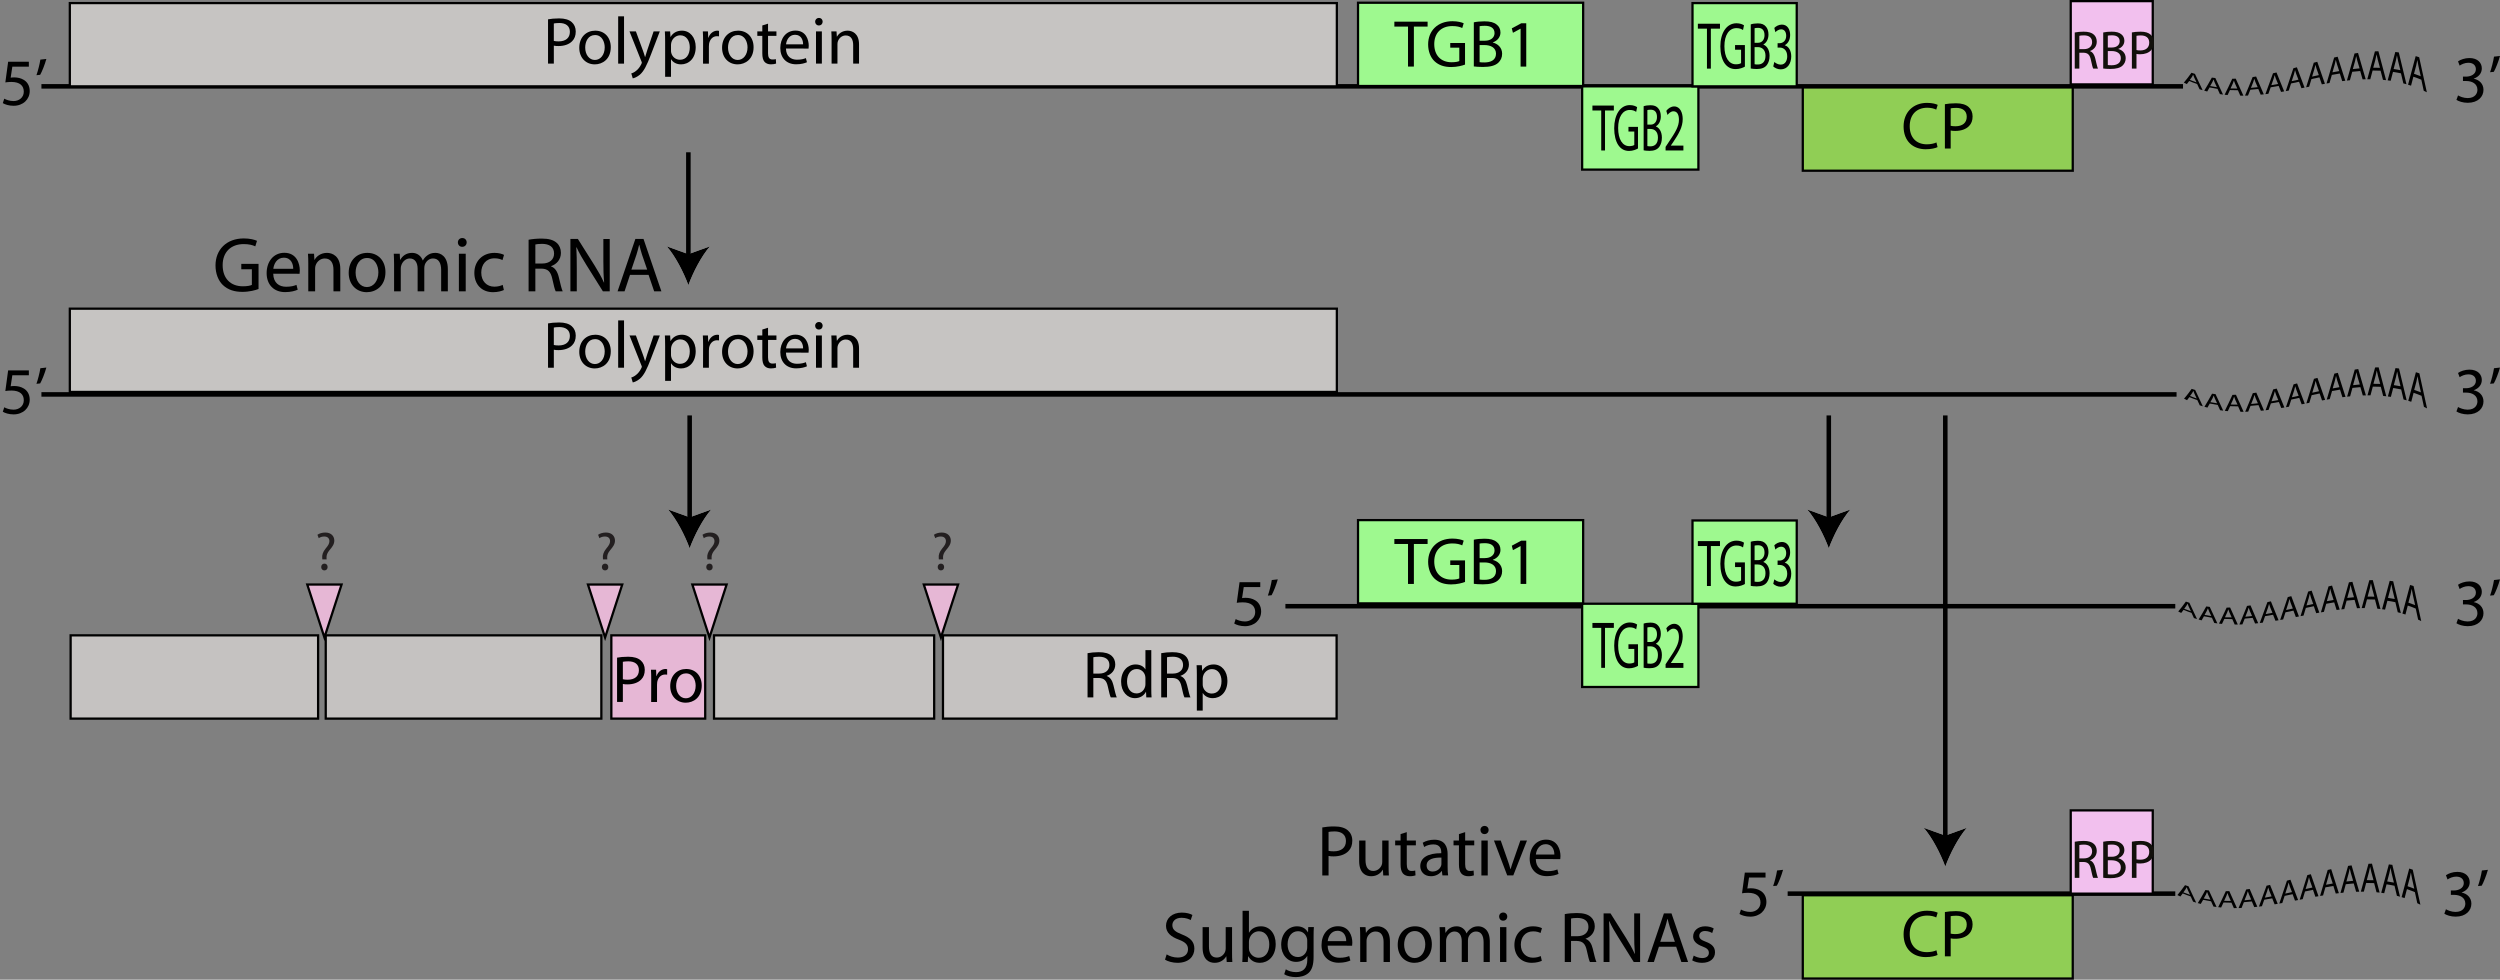 <?xml version="1.0" encoding="utf-8"?>
<!-- Generator: Adobe Illustrator 16.0.3, SVG Export Plug-In . SVG Version: 6.00 Build 0)  -->
<!DOCTYPE svg PUBLIC "-//W3C//DTD SVG 1.1//EN" "http://www.w3.org/Graphics/SVG/1.1/DTD/svg11.dtd">
<svg version="1.1" xmlns="http://www.w3.org/2000/svg" xmlns:xlink="http://www.w3.org/1999/xlink" x="0px" y="0px"
	 width="550.854px" height="215.866px" viewBox="0 0 550.854 215.866" enable-background="new 0 0 550.854 215.866"
	 xml:space="preserve">
<rect x="0" y="0" width="550.854" height="215.866" fill="#808080" stroke="none"/>
<g id="Layer_1">
	<line fill="none" stroke="#000000" x1="9.128" y1="19.026" x2="481.008" y2="19.026"/>
	<line fill="none" stroke="#000000" x1="9.128" y1="86.907" x2="479.587" y2="86.907"/>
	<line fill="none" stroke="#000000" x1="283.229" y1="133.573" x2="479.305" y2="133.573"/>
	<line fill="none" stroke="#000000" x1="393.896" y1="196.907" x2="479.305" y2="196.907"/>
	<rect x="15.384" y="0.68" fill="#C6C4C2" stroke="#000000" stroke-width="0.5" width="279.179" height="18.346"/>
	<rect x="348.613" y="19.026" fill="#9EF98F" stroke="#000000" stroke-width="0.5" width="25.615" height="18.346"/>
	<rect x="456.268" y="0.25" fill="#F2C0EE" stroke="#000000" stroke-width="0.5" width="18.073" height="18.346"/>
	<rect x="372.928" y="0.68" fill="#9EF98F" stroke="#000000" stroke-width="0.5" width="22.968" height="18.346"/>
	<rect x="397.229" y="19.27" fill="#90CE55" stroke="#000000" stroke-width="0.5" width="59.483" height="18.346"/>
	<rect x="15.384" y="68.013" fill="#C6C4C2" stroke="#000000" stroke-width="0.5" width="279.179" height="18.346"/>
	<g>
		<path d="M120.754,71.259c0.616-0.117,1.424-0.205,2.451-0.205c1.263,0,2.188,0.293,2.774,0.822c0.543,0.47,0.881,1.189,0.881,2.07
			c0,0.896-0.264,1.6-0.778,2.114c-0.675,0.719-1.776,1.086-3.023,1.086c-0.382,0-0.734-0.015-1.028-0.088v3.963h-1.277V71.259z
			 M122.031,76.016c0.279,0.073,0.646,0.103,1.057,0.103c1.556,0,2.48-0.763,2.48-2.099c0-1.321-0.925-1.952-2.334-1.952
			c-0.558,0-0.983,0.059-1.204,0.103V76.016z"/>
		<path d="M131.043,81.183c-1.908,0-3.406-1.409-3.406-3.655c0-2.378,1.571-3.772,3.523-3.772c2.041,0,3.42,1.482,3.42,3.641
			c0,2.642-1.835,3.787-3.523,3.787H131.043z M131.087,80.214c1.233,0,2.158-1.16,2.158-2.774c0-1.204-0.602-2.716-2.128-2.716
			c-1.512,0-2.172,1.409-2.172,2.76c0,1.556,0.881,2.73,2.128,2.73H131.087z"/>
		<path d="M136.209,70.599h1.292v10.422h-1.292V70.599z"/>
		<path d="M140.113,73.917l1.541,4.198c0.176,0.47,0.353,1.027,0.47,1.453h0.029c0.132-0.426,0.279-0.969,0.455-1.483l1.409-4.168
			h1.365l-1.938,5.064c-0.925,2.437-1.556,3.685-2.437,4.462c-0.646,0.543-1.262,0.764-1.585,0.822l-0.323-1.086
			c0.323-0.088,0.749-0.293,1.13-0.631c0.353-0.279,0.778-0.778,1.086-1.439c0.059-0.132,0.103-0.22,0.103-0.308
			c0-0.073-0.029-0.176-0.103-0.323l-2.613-6.562H140.113z"/>
		<path d="M146.556,76.236c0-0.91-0.015-1.644-0.059-2.319h1.16l0.074,1.218h0.029c0.514-0.881,1.365-1.38,2.51-1.38
			c1.732,0,3.024,1.453,3.024,3.611c0,2.554-1.57,3.817-3.229,3.817c-0.954,0-1.761-0.411-2.187-1.116h-0.029v3.86h-1.292V76.236z
			 M147.848,78.129c0,0.176,0.015,0.367,0.059,0.528c0.22,0.896,1.013,1.512,1.923,1.512c1.365,0,2.158-1.115,2.158-2.745
			c0-1.424-0.734-2.643-2.099-2.643c-0.881,0-1.718,0.617-1.967,1.585c-0.029,0.176-0.073,0.367-0.073,0.528V78.129z"/>
		<path d="M154.922,76.133c0-0.836-0.015-1.556-0.059-2.216h1.13l0.059,1.395h0.044c0.323-0.954,1.115-1.556,1.981-1.556
			c0.132,0,0.235,0.015,0.353,0.044v1.204c-0.147-0.015-0.279-0.029-0.455-0.029c-0.91,0-1.556,0.69-1.732,1.644
			c-0.029,0.191-0.044,0.396-0.044,0.617v3.787h-1.292L154.922,76.133z"/>
		<path d="M162.51,81.183c-1.908,0-3.406-1.409-3.406-3.655c0-2.378,1.571-3.772,3.523-3.772c2.041,0,3.42,1.482,3.42,3.641
			c0,2.642-1.835,3.787-3.523,3.787H162.51z M162.554,80.214c1.233,0,2.158-1.16,2.158-2.774c0-1.204-0.602-2.716-2.128-2.716
			c-1.512,0-2.172,1.409-2.172,2.76c0,1.556,0.881,2.73,2.128,2.73H162.554z"/>
		<path d="M169.231,72.214v1.703h1.85V74.9h-1.85v3.831c0,0.881,0.25,1.38,0.969,1.38c0.353,0,0.558-0.029,0.749-0.088l0.059,0.983
			c-0.25,0.088-0.646,0.176-1.145,0.176c-0.602,0-1.086-0.206-1.395-0.543c-0.353-0.396-0.499-1.027-0.499-1.864V74.9h-1.101v-0.983
			h1.101V72.61L169.231,72.214z"/>
		<path d="M173.18,77.689c0.029,1.747,1.13,2.466,2.422,2.466c0.925,0,1.497-0.161,1.967-0.352l0.235,0.91
			c-0.455,0.206-1.248,0.455-2.378,0.455c-2.172,0-3.494-1.454-3.494-3.582c0-2.158,1.277-3.846,3.347-3.846
			c2.319,0,2.921,2.041,2.921,3.347c0,0.264-0.015,0.47-0.044,0.617L173.18,77.689z M176.952,76.764
			c0.015-0.808-0.338-2.099-1.776-2.099c-1.321,0-1.879,1.204-1.981,2.099H176.952z"/>
		<path d="M180.415,72.61c-0.484,0-0.807-0.381-0.807-0.836s0.337-0.822,0.836-0.822s0.822,0.367,0.822,0.822
			s-0.323,0.836-0.837,0.836H180.415z M179.799,81.021v-7.104h1.292v7.104H179.799z"/>
		<path d="M183.233,75.839c0-0.749-0.015-1.336-0.059-1.923h1.145l0.074,1.16h0.029c0.352-0.661,1.174-1.321,2.349-1.321
			c0.983,0,2.51,0.587,2.51,3.024v4.242h-1.292v-4.095c0-1.145-0.426-2.114-1.644-2.114c-0.837,0-1.498,0.602-1.732,1.321
			c-0.059,0.162-0.088,0.396-0.088,0.602v4.286h-1.292V75.839z"/>
	</g>
	<g>
		<path d="M120.754,4.259c0.616-0.117,1.424-0.205,2.451-0.205c1.263,0,2.188,0.293,2.774,0.822c0.543,0.47,0.881,1.189,0.881,2.07
			c0,0.896-0.264,1.6-0.778,2.114c-0.675,0.719-1.776,1.086-3.023,1.086c-0.382,0-0.734-0.015-1.028-0.088v3.963h-1.277V4.259z
			 M122.031,9.016c0.279,0.073,0.646,0.103,1.057,0.103c1.556,0,2.48-0.763,2.48-2.099c0-1.321-0.925-1.952-2.334-1.952
			c-0.558,0-0.983,0.059-1.204,0.103V9.016z"/>
		<path d="M131.043,14.183c-1.908,0-3.406-1.409-3.406-3.655c0-2.378,1.571-3.772,3.523-3.772c2.041,0,3.42,1.482,3.42,3.641
			c0,2.642-1.835,3.787-3.523,3.787H131.043z M131.087,13.214c1.233,0,2.158-1.16,2.158-2.774c0-1.204-0.602-2.716-2.128-2.716
			c-1.512,0-2.172,1.409-2.172,2.76c0,1.556,0.881,2.73,2.128,2.73H131.087z"/>
		<path d="M136.209,3.599h1.292v10.422h-1.292V3.599z"/>
		<path d="M140.113,6.917l1.541,4.198c0.176,0.47,0.353,1.027,0.47,1.453h0.029c0.132-0.426,0.279-0.969,0.455-1.483l1.409-4.168
			h1.365l-1.938,5.064c-0.925,2.437-1.556,3.685-2.437,4.462c-0.646,0.543-1.262,0.764-1.585,0.822l-0.323-1.086
			c0.323-0.088,0.749-0.293,1.13-0.631c0.353-0.279,0.778-0.778,1.086-1.439c0.059-0.132,0.103-0.22,0.103-0.308
			c0-0.073-0.029-0.176-0.103-0.323l-2.613-6.562H140.113z"/>
		<path d="M146.556,9.236c0-0.91-0.015-1.644-0.059-2.319h1.16l0.074,1.218h0.029c0.514-0.881,1.365-1.38,2.51-1.38
			c1.732,0,3.024,1.453,3.024,3.611c0,2.554-1.57,3.817-3.229,3.817c-0.954,0-1.761-0.411-2.187-1.116h-0.029v3.86h-1.292V9.236z
			 M147.848,11.129c0,0.176,0.015,0.367,0.059,0.528c0.22,0.896,1.013,1.512,1.923,1.512c1.365,0,2.158-1.115,2.158-2.745
			c0-1.424-0.734-2.643-2.099-2.643c-0.881,0-1.718,0.617-1.967,1.585c-0.029,0.176-0.073,0.367-0.073,0.528V11.129z"/>
		<path d="M154.922,9.133c0-0.836-0.015-1.556-0.059-2.216h1.13l0.059,1.395h0.044c0.323-0.954,1.115-1.556,1.981-1.556
			c0.132,0,0.235,0.015,0.353,0.044v1.204c-0.147-0.015-0.279-0.029-0.455-0.029c-0.91,0-1.556,0.69-1.732,1.644
			c-0.029,0.191-0.044,0.396-0.044,0.617v3.787h-1.292L154.922,9.133z"/>
		<path d="M162.51,14.183c-1.908,0-3.406-1.409-3.406-3.655c0-2.378,1.571-3.772,3.523-3.772c2.041,0,3.42,1.482,3.42,3.641
			c0,2.642-1.835,3.787-3.523,3.787H162.51z M162.554,13.214c1.233,0,2.158-1.16,2.158-2.774c0-1.204-0.602-2.716-2.128-2.716
			c-1.512,0-2.172,1.409-2.172,2.76c0,1.556,0.881,2.73,2.128,2.73H162.554z"/>
		<path d="M169.231,5.214v1.703h1.85V7.9h-1.85v3.831c0,0.881,0.25,1.38,0.969,1.38c0.353,0,0.558-0.029,0.749-0.088l0.059,0.983
			c-0.25,0.088-0.646,0.176-1.145,0.176c-0.602,0-1.086-0.206-1.395-0.543c-0.353-0.396-0.499-1.027-0.499-1.864V7.9h-1.101V6.917
			h1.101V5.61L169.231,5.214z"/>
		<path d="M173.18,10.689c0.029,1.747,1.13,2.466,2.422,2.466c0.925,0,1.497-0.161,1.967-0.352l0.235,0.91
			c-0.455,0.206-1.248,0.455-2.378,0.455c-2.172,0-3.494-1.454-3.494-3.582c0-2.158,1.277-3.846,3.347-3.846
			c2.319,0,2.921,2.041,2.921,3.347c0,0.264-0.015,0.47-0.044,0.617L173.18,10.689z M176.952,9.764
			c0.015-0.808-0.338-2.099-1.776-2.099c-1.321,0-1.879,1.204-1.981,2.099H176.952z"/>
		<path d="M180.415,5.61c-0.484,0-0.807-0.381-0.807-0.836s0.337-0.822,0.836-0.822s0.822,0.367,0.822,0.822
			s-0.323,0.836-0.837,0.836H180.415z M179.799,14.021V6.917h1.292v7.104H179.799z"/>
		<path d="M183.233,8.839c0-0.749-0.015-1.336-0.059-1.923h1.145l0.074,1.16h0.029c0.352-0.661,1.174-1.321,2.349-1.321
			c0.983,0,2.51,0.587,2.51,3.024v4.242h-1.292V9.926c0-1.145-0.426-2.114-1.644-2.114c-0.837,0-1.498,0.602-1.732,1.321
			c-0.059,0.162-0.088,0.396-0.088,0.602v4.286h-1.292V8.839z"/>
	</g>
	<g>
		<path d="M541.608,21.023c0.367,0.22,1.204,0.587,2.114,0.587c1.644,0,2.172-1.042,2.157-1.85
			c-0.015-1.335-1.218-1.908-2.466-1.908h-0.72v-0.969h0.72c0.939,0,2.128-0.484,2.128-1.615c0-0.763-0.484-1.438-1.673-1.438
			c-0.764,0-1.497,0.338-1.908,0.631l-0.353-0.939c0.514-0.367,1.482-0.734,2.51-0.734c1.879,0,2.73,1.115,2.73,2.275
			c0,0.999-0.602,1.835-1.762,2.261v0.029c1.175,0.22,2.129,1.101,2.129,2.437c0,1.526-1.204,2.862-3.479,2.862
			c-1.072,0-2.012-0.338-2.481-0.646L541.608,21.023z"/>
		<path d="M550.855,12.333c-0.338,1.233-0.969,2.818-1.365,3.494l-0.822,0.088c0.309-0.866,0.705-2.378,0.866-3.435L550.855,12.333z
			"/>
	</g>
	<g>
		<path d="M6.356,14.692h-3.64l-0.367,2.422c0.22-0.029,0.426-0.059,0.778-0.059c0.749,0,1.468,0.162,2.055,0.514
			c0.749,0.411,1.365,1.248,1.365,2.481c0,1.864-1.482,3.259-3.552,3.259c-1.042,0-1.908-0.294-2.378-0.587l0.323-0.983
			c0.396,0.235,1.174,0.528,2.055,0.528c1.204,0,2.26-0.792,2.246-2.084c0-1.262-0.836-2.128-2.73-2.128
			c-0.558,0-0.984,0.044-1.336,0.103l0.617-4.551h4.565V14.692z"/>
		<path d="M10.215,12.99c-0.337,1.233-0.969,2.818-1.365,3.494l-0.822,0.088c0.308-0.866,0.705-2.378,0.866-3.435L10.215,12.99z"/>
	</g>
	<g>
		<path d="M6.356,82.692h-3.64l-0.367,2.422c0.22-0.029,0.426-0.059,0.778-0.059c0.749,0,1.468,0.162,2.055,0.514
			c0.749,0.411,1.365,1.248,1.365,2.481c0,1.864-1.482,3.259-3.552,3.259c-1.042,0-1.908-0.294-2.378-0.587l0.323-0.983
			c0.396,0.235,1.174,0.528,2.055,0.528c1.204,0,2.26-0.792,2.246-2.084c0-1.262-0.836-2.128-2.73-2.128
			c-0.558,0-0.984,0.044-1.336,0.103l0.617-4.551h4.565V82.692z"/>
		<path d="M10.215,80.99c-0.337,1.233-0.969,2.818-1.365,3.494l-0.822,0.088c0.308-0.866,0.705-2.378,0.866-3.435L10.215,80.99z"/>
	</g>
	<g>
		<path d="M277.689,129.36h-3.641l-0.367,2.422c0.221-0.029,0.426-0.059,0.778-0.059c0.749,0,1.468,0.162,2.056,0.514
			c0.748,0.411,1.365,1.248,1.365,2.481c0,1.864-1.482,3.259-3.553,3.259c-1.043,0-1.908-0.294-2.378-0.587l0.323-0.983
			c0.396,0.235,1.174,0.528,2.055,0.528c1.203,0,2.26-0.792,2.246-2.084c0-1.262-0.837-2.128-2.73-2.128
			c-0.559,0-0.984,0.044-1.336,0.103l0.617-4.551h4.564V129.36z"/>
		<path d="M281.549,127.658c-0.338,1.233-0.969,2.818-1.365,3.494l-0.822,0.088c0.309-0.866,0.705-2.378,0.866-3.435
			L281.549,127.658z"/>
	</g>
	<g>
		<path d="M389.022,193.36h-3.64l-0.367,2.422c0.22-0.029,0.426-0.059,0.777-0.059c0.748,0,1.469,0.162,2.055,0.514
			c0.749,0.411,1.365,1.248,1.365,2.481c0,1.864-1.482,3.259-3.552,3.259c-1.042,0-1.908-0.294-2.378-0.587l0.322-0.983
			c0.396,0.235,1.175,0.528,2.056,0.528c1.204,0,2.261-0.792,2.245-2.084c0-1.262-0.836-2.128-2.729-2.128
			c-0.558,0-0.983,0.044-1.336,0.103l0.616-4.551h4.565V193.36z"/>
		<path d="M392.881,191.658c-0.337,1.233-0.969,2.818-1.364,3.494l-0.822,0.088c0.308-0.866,0.704-2.378,0.866-3.435
			L392.881,191.658z"/>
	</g>
	<g>
		<g>
			<path d="M482.365,17.848c-0.171,0.233-0.343,0.46-0.514,0.681c-0.22-0.104-0.44-0.211-0.66-0.322
				c0.561-0.657,1.12-1.383,1.681-2.176c0.257,0.088,0.514,0.17,0.771,0.249c0.563,1.176,1.126,2.374,1.688,3.596
				c-0.228-0.07-0.455-0.143-0.683-0.219c-0.176-0.384-0.353-0.765-0.528-1.145C483.535,18.314,482.95,18.093,482.365,17.848z
				 M483.987,18.158c-0.164-0.346-0.327-0.691-0.491-1.034c-0.103-0.23-0.177-0.432-0.25-0.629
				c-0.007-0.002-0.015-0.004-0.021-0.007c-0.066,0.151-0.147,0.308-0.242,0.455c-0.161,0.228-0.323,0.45-0.484,0.666
				C482.994,17.81,483.491,17.993,483.987,18.158z"/>
			<path d="M486.856,19.262c-0.171,0.306-0.343,0.605-0.514,0.899c-0.22-0.058-0.44-0.119-0.66-0.183
				c0.561-0.896,1.12-1.857,1.681-2.881c0.257,0.036,0.514,0.068,0.771,0.097c0.563,1.186,1.126,2.398,1.688,3.639
				c-0.228-0.029-0.455-0.061-0.683-0.095c-0.176-0.389-0.353-0.775-0.528-1.158C488.026,19.494,487.441,19.389,486.856,19.262z
				 M488.479,19.217c-0.164-0.35-0.327-0.697-0.491-1.042c-0.103-0.234-0.177-0.442-0.25-0.646
				c-0.007-0.001-0.015-0.002-0.021-0.003c-0.066,0.185-0.147,0.38-0.242,0.567c-0.161,0.294-0.323,0.583-0.484,0.867
				C487.485,19.06,487.982,19.146,488.479,19.217z"/>
			<path d="M491.348,19.847c-0.171,0.371-0.343,0.737-0.514,1.097c-0.22-0.021-0.44-0.043-0.66-0.068
				c0.561-1.113,1.12-2.287,1.681-3.521c0.257-0.005,0.514-0.014,0.771-0.024c0.563,1.218,1.126,2.467,1.688,3.748
				c-0.228,0.003-0.455,0.003-0.683,0.001c-0.176-0.4-0.353-0.798-0.528-1.192C492.518,19.89,491.933,19.877,491.348,19.847z
				 M492.97,19.51c-0.164-0.359-0.327-0.716-0.491-1.07c-0.103-0.241-0.177-0.458-0.25-0.671c-0.007,0-0.015,0-0.021,0
				c-0.066,0.215-0.147,0.446-0.242,0.669c-0.161,0.354-0.323,0.704-0.484,1.048C491.977,19.506,492.474,19.513,492.97,19.51z"/>
			<path d="M495.839,19.778c-0.171,0.431-0.343,0.856-0.514,1.276c-0.22,0.008-0.44,0.015-0.66,0.019
				c0.561-1.308,1.12-2.673,1.681-4.094c0.257-0.036,0.514-0.075,0.771-0.115c0.563,1.273,1.126,2.581,1.688,3.924
				c-0.228,0.025-0.455,0.049-0.683,0.072c-0.176-0.419-0.353-0.835-0.528-1.248C497.009,19.679,496.424,19.735,495.839,19.778z
				 M497.461,19.212c-0.164-0.375-0.327-0.747-0.491-1.117c-0.103-0.252-0.177-0.483-0.25-0.708
				c-0.007,0.001-0.015,0.002-0.021,0.003c-0.066,0.245-0.147,0.507-0.242,0.763c-0.161,0.408-0.323,0.812-0.484,1.211
				C496.468,19.323,496.965,19.271,497.461,19.212z"/>
			<path d="M500.33,19.233c-0.171,0.483-0.343,0.96-0.514,1.434c-0.22,0.028-0.44,0.055-0.66,0.081
				c0.561-1.481,1.12-3.016,1.681-4.601c0.257-0.058,0.514-0.116,0.771-0.176c0.563,1.349,1.126,2.737,1.688,4.166
				c-0.228,0.039-0.455,0.078-0.683,0.115c-0.176-0.445-0.353-0.886-0.528-1.324C501.5,19.037,500.915,19.139,500.33,19.233z
				 M501.952,18.503c-0.164-0.398-0.327-0.792-0.491-1.183c-0.103-0.268-0.177-0.514-0.25-0.753
				c-0.007,0.002-0.015,0.003-0.021,0.005c-0.066,0.27-0.147,0.562-0.242,0.847c-0.161,0.456-0.323,0.907-0.484,1.354
				C500.959,18.688,501.456,18.598,501.952,18.503z"/>
			<path d="M504.821,18.388c-0.171,0.528-0.343,1.052-0.514,1.571c-0.22,0.04-0.44,0.079-0.66,0.117
				c0.561-1.633,1.12-3.314,1.681-5.042c0.257-0.068,0.514-0.137,0.771-0.206c0.563,1.448,1.126,2.939,1.688,4.475
				c-0.228,0.044-0.455,0.088-0.683,0.132c-0.176-0.478-0.353-0.951-0.528-1.42C505.991,18.141,505.406,18.267,504.821,18.388z
				 M506.443,17.557c-0.164-0.426-0.327-0.849-0.491-1.268c-0.103-0.288-0.177-0.552-0.25-0.809
				c-0.007,0.002-0.015,0.004-0.021,0.005c-0.066,0.294-0.147,0.61-0.242,0.922c-0.161,0.497-0.323,0.99-0.484,1.479
				C505.45,17.778,505.947,17.668,506.443,17.557z"/>
			<path d="M509.312,17.42c-0.171,0.567-0.343,1.13-0.514,1.688c-0.22,0.042-0.44,0.085-0.66,0.127
				c0.561-1.762,1.12-3.568,1.681-5.417c0.257-0.069,0.514-0.138,0.771-0.206c0.563,1.569,1.126,3.185,1.688,4.85
				c-0.228,0.04-0.455,0.08-0.683,0.122c-0.176-0.518-0.353-1.03-0.528-1.538C510.481,17.168,509.896,17.293,509.312,17.42z
				 M510.934,16.551c-0.164-0.462-0.327-0.919-0.491-1.373c-0.103-0.311-0.177-0.597-0.25-0.875
				c-0.007,0.002-0.015,0.004-0.021,0.006c-0.066,0.314-0.147,0.652-0.242,0.986c-0.161,0.532-0.323,1.06-0.484,1.584
				C509.94,16.769,510.438,16.659,510.934,16.551z"/>
			<path d="M513.803,16.504c-0.171,0.599-0.343,1.194-0.514,1.786c-0.22,0.036-0.44,0.073-0.66,0.111
				c0.561-1.869,1.12-3.778,1.681-5.726c0.257-0.06,0.514-0.119,0.771-0.176c0.563,1.712,1.126,3.475,1.688,5.291
				c-0.228,0.026-0.455,0.055-0.683,0.084c-0.176-0.563-0.353-1.122-0.528-1.676C514.973,16.294,514.388,16.396,513.803,16.504z
				 M515.425,15.662c-0.164-0.503-0.327-1.002-0.491-1.497c-0.103-0.339-0.177-0.648-0.25-0.95
				c-0.007,0.001-0.015,0.003-0.021,0.005c-0.066,0.332-0.147,0.69-0.242,1.042c-0.161,0.56-0.323,1.117-0.484,1.671
				C514.432,15.838,514.929,15.748,515.425,15.662z"/>
			<path d="M518.294,15.818c-0.171,0.625-0.343,1.245-0.514,1.863c-0.22,0.022-0.44,0.045-0.66,0.069
				c0.561-1.954,1.12-3.943,1.681-5.968c0.257-0.041,0.514-0.079,0.771-0.115c0.563,1.877,1.126,3.81,1.688,5.799
				c-0.228,0.004-0.455,0.011-0.683,0.02c-0.176-0.617-0.353-1.229-0.528-1.835C519.464,15.695,518.879,15.751,518.294,15.818z
				 M519.916,15.066c-0.164-0.551-0.327-1.098-0.491-1.641c-0.103-0.37-0.177-0.706-0.25-1.034
				c-0.007,0.001-0.015,0.002-0.021,0.003c-0.066,0.348-0.147,0.722-0.242,1.088c-0.161,0.582-0.323,1.162-0.484,1.738
				C518.923,15.161,519.42,15.109,519.916,15.066z"/>
			<path d="M522.785,15.539c-0.171,0.643-0.343,1.283-0.514,1.919c-0.22-0.001-0.44,0-0.66,0.002
				c0.561-2.017,1.12-4.065,1.681-6.145c0.257-0.011,0.514-0.019,0.771-0.024c0.563,2.064,1.126,4.188,1.688,6.373
				c-0.228-0.026-0.455-0.05-0.683-0.07c-0.176-0.678-0.353-1.349-0.528-2.015C523.955,15.549,523.37,15.536,522.785,15.539z
				 M524.407,14.941c-0.164-0.606-0.327-1.208-0.491-1.803c-0.103-0.405-0.177-0.772-0.25-1.129c-0.007,0-0.015,0-0.021,0
				c-0.066,0.361-0.147,0.747-0.242,1.124c-0.161,0.598-0.323,1.194-0.484,1.787C523.414,14.916,523.911,14.922,524.407,14.941z"/>
			<path d="M527.276,15.842c-0.171,0.655-0.343,1.307-0.514,1.956c-0.22-0.033-0.44-0.064-0.66-0.092
				c0.561-2.058,1.12-4.144,1.681-6.256c0.257,0.028,0.514,0.061,0.771,0.097c0.563,2.273,1.126,4.611,1.688,7.013
				c-0.228-0.066-0.455-0.129-0.683-0.188c-0.176-0.745-0.353-1.483-0.528-2.215C528.446,16.031,527.861,15.927,527.276,15.842z
				 M528.898,15.462c-0.164-0.667-0.327-1.329-0.491-1.985c-0.103-0.445-0.177-0.845-0.25-1.234
				c-0.007-0.001-0.015-0.002-0.021-0.003c-0.066,0.371-0.147,0.768-0.242,1.151c-0.161,0.607-0.323,1.213-0.484,1.816
				C527.905,15.277,528.402,15.362,528.898,15.462z"/>
			<path d="M531.768,16.904c-0.171,0.66-0.343,1.317-0.514,1.973c-0.22-0.074-0.44-0.145-0.66-0.212
				c0.561-2.077,1.12-4.177,1.681-6.3c0.257,0.078,0.514,0.161,0.771,0.248c0.563,2.505,1.126,5.078,1.688,7.72
				c-0.228-0.115-0.455-0.226-0.683-0.333c-0.176-0.819-0.353-1.631-0.528-2.436C532.938,17.319,532.353,17.1,531.768,16.904z
				 M533.39,16.806c-0.164-0.734-0.327-1.463-0.491-2.187c-0.102-0.488-0.177-0.924-0.25-1.349
				c-0.007-0.002-0.015-0.005-0.021-0.007c-0.066,0.378-0.147,0.781-0.242,1.168c-0.161,0.61-0.323,1.219-0.484,1.826
				C532.396,16.423,532.894,16.605,533.39,16.806z"/>
		</g>
	</g>
	<g>
		<g>
			<path d="M481.13,134.376c-0.171,0.234-0.343,0.46-0.514,0.681c-0.22-0.104-0.44-0.211-0.66-0.322
				c0.561-0.657,1.12-1.383,1.681-2.176c0.257,0.088,0.514,0.17,0.771,0.249c0.563,1.176,1.126,2.374,1.688,3.596
				c-0.228-0.07-0.455-0.143-0.683-0.219c-0.176-0.384-0.353-0.765-0.528-1.145C482.3,134.843,481.715,134.622,481.13,134.376z
				 M482.752,134.687c-0.164-0.346-0.327-0.691-0.491-1.034c-0.103-0.23-0.177-0.432-0.25-0.63
				c-0.007-0.002-0.015-0.005-0.021-0.007c-0.066,0.15-0.147,0.308-0.242,0.454c-0.161,0.228-0.323,0.45-0.484,0.666
				C481.759,134.338,482.256,134.521,482.752,134.687z"/>
			<path d="M485.621,135.791c-0.171,0.306-0.343,0.605-0.514,0.899c-0.22-0.058-0.44-0.119-0.66-0.183
				c0.561-0.896,1.12-1.857,1.681-2.881c0.257,0.036,0.514,0.068,0.771,0.097c0.563,1.186,1.126,2.398,1.688,3.639
				c-0.228-0.029-0.455-0.061-0.683-0.095c-0.176-0.389-0.353-0.775-0.528-1.158C486.791,136.022,486.206,135.917,485.621,135.791z
				 M487.243,135.746c-0.164-0.35-0.327-0.697-0.491-1.042c-0.103-0.233-0.177-0.442-0.25-0.646
				c-0.007-0.001-0.015-0.002-0.021-0.003c-0.066,0.185-0.147,0.38-0.242,0.567c-0.161,0.294-0.323,0.583-0.484,0.867
				C486.25,135.589,486.747,135.674,487.243,135.746z"/>
			<path d="M490.112,136.376c-0.171,0.371-0.343,0.737-0.514,1.097c-0.22-0.02-0.44-0.043-0.66-0.068
				c0.561-1.113,1.12-2.288,1.681-3.521c0.257-0.005,0.514-0.013,0.771-0.024c0.563,1.218,1.126,2.467,1.688,3.748
				c-0.228,0.002-0.455,0.003-0.683,0.001c-0.176-0.4-0.353-0.798-0.528-1.192C491.282,136.419,490.697,136.405,490.112,136.376z
				 M491.734,136.038c-0.164-0.359-0.327-0.716-0.491-1.07c-0.103-0.241-0.177-0.459-0.25-0.671c-0.007,0-0.015,0-0.021,0
				c-0.066,0.215-0.147,0.447-0.242,0.67c-0.161,0.354-0.323,0.704-0.484,1.048C490.741,136.035,491.238,136.042,491.734,136.038z"
				/>
			<path d="M494.604,136.308c-0.171,0.43-0.343,0.855-0.514,1.275c-0.22,0.008-0.44,0.015-0.66,0.019
				c0.561-1.308,1.12-2.673,1.681-4.094c0.257-0.036,0.514-0.075,0.771-0.115c0.563,1.273,1.126,2.581,1.688,3.924
				c-0.228,0.025-0.455,0.049-0.683,0.071c-0.176-0.419-0.353-0.835-0.528-1.247C495.773,136.208,495.188,136.264,494.604,136.308z
				 M496.226,135.741c-0.164-0.375-0.327-0.747-0.491-1.117c-0.103-0.251-0.177-0.483-0.25-0.708
				c-0.007,0.001-0.015,0.002-0.021,0.003c-0.066,0.244-0.147,0.507-0.242,0.763c-0.161,0.409-0.323,0.812-0.484,1.211
				C495.232,135.852,495.729,135.8,496.226,135.741z"/>
			<path d="M499.095,135.762c-0.171,0.483-0.343,0.96-0.514,1.434c-0.22,0.028-0.44,0.055-0.66,0.081
				c0.561-1.481,1.12-3.016,1.681-4.601c0.257-0.058,0.514-0.116,0.771-0.176c0.563,1.35,1.126,2.738,1.688,4.167
				c-0.228,0.039-0.455,0.078-0.683,0.115c-0.176-0.445-0.353-0.886-0.528-1.323C500.265,135.566,499.68,135.668,499.095,135.762z
				 M500.717,135.032c-0.164-0.398-0.327-0.792-0.491-1.183c-0.103-0.268-0.177-0.514-0.25-0.753
				c-0.007,0.002-0.015,0.003-0.021,0.005c-0.066,0.27-0.147,0.561-0.242,0.847c-0.161,0.456-0.323,0.907-0.484,1.354
				C499.724,135.217,500.221,135.126,500.717,135.032z"/>
			<path d="M503.586,134.917c-0.171,0.528-0.343,1.052-0.514,1.571c-0.22,0.04-0.44,0.079-0.66,0.117
				c0.561-1.633,1.12-3.314,1.681-5.042c0.257-0.068,0.514-0.137,0.771-0.206c0.563,1.448,1.126,2.939,1.688,4.475
				c-0.228,0.044-0.455,0.088-0.683,0.132c-0.176-0.478-0.353-0.951-0.528-1.42C504.756,134.67,504.171,134.795,503.586,134.917z
				 M505.208,134.085c-0.164-0.426-0.327-0.849-0.491-1.268c-0.103-0.288-0.177-0.552-0.25-0.809
				c-0.007,0.002-0.015,0.004-0.021,0.005c-0.066,0.293-0.146,0.61-0.242,0.922c-0.161,0.497-0.323,0.99-0.484,1.479
				C504.215,134.307,504.712,134.197,505.208,134.085z"/>
			<path d="M508.076,133.949c-0.171,0.567-0.343,1.13-0.514,1.688c-0.22,0.042-0.44,0.085-0.66,0.127
				c0.561-1.762,1.12-3.568,1.681-5.417c0.257-0.069,0.514-0.138,0.771-0.206c0.563,1.569,1.126,3.185,1.688,4.85
				c-0.228,0.04-0.455,0.08-0.683,0.121c-0.176-0.517-0.353-1.029-0.528-1.537C509.246,133.697,508.661,133.822,508.076,133.949z
				 M509.698,133.08c-0.164-0.462-0.327-0.919-0.491-1.373c-0.103-0.311-0.177-0.597-0.25-0.875
				c-0.007,0.002-0.015,0.003-0.021,0.005c-0.066,0.313-0.147,0.654-0.242,0.987c-0.161,0.532-0.323,1.06-0.484,1.584
				C508.705,133.298,509.202,133.188,509.698,133.08z"/>
			<path d="M512.567,133.033c-0.171,0.599-0.343,1.194-0.514,1.786c-0.22,0.037-0.44,0.074-0.66,0.111
				c0.561-1.869,1.12-3.778,1.681-5.726c0.257-0.06,0.514-0.119,0.771-0.176c0.563,1.712,1.126,3.475,1.688,5.291
				c-0.228,0.026-0.455,0.055-0.683,0.084c-0.176-0.563-0.353-1.122-0.528-1.676C513.737,132.823,513.152,132.925,512.567,133.033z
				 M514.189,132.191c-0.164-0.503-0.327-1.002-0.491-1.497c-0.103-0.338-0.177-0.648-0.25-0.95
				c-0.007,0.001-0.015,0.003-0.021,0.005c-0.066,0.332-0.147,0.69-0.242,1.042c-0.161,0.56-0.323,1.117-0.484,1.671
				C513.196,132.367,513.693,132.276,514.189,132.191z"/>
			<path d="M517.059,132.347c-0.171,0.625-0.343,1.245-0.514,1.863c-0.22,0.022-0.44,0.045-0.66,0.069
				c0.561-1.954,1.12-3.943,1.681-5.968c0.257-0.041,0.514-0.079,0.771-0.115c0.563,1.877,1.126,3.809,1.688,5.799
				c-0.228,0.004-0.455,0.011-0.683,0.02c-0.176-0.617-0.353-1.229-0.528-1.835C518.229,132.224,517.644,132.28,517.059,132.347z
				 M518.681,131.595c-0.164-0.552-0.327-1.098-0.491-1.641c-0.103-0.37-0.177-0.706-0.25-1.034
				c-0.007,0.001-0.015,0.002-0.021,0.003c-0.066,0.348-0.147,0.722-0.242,1.088c-0.161,0.582-0.323,1.162-0.484,1.738
				C517.688,131.69,518.185,131.638,518.681,131.595z"/>
			<path d="M521.55,132.067c-0.171,0.643-0.343,1.283-0.514,1.92c-0.22-0.001-0.44-0.001-0.66,0.001
				c0.561-2.017,1.12-4.065,1.681-6.145c0.257-0.011,0.514-0.02,0.771-0.024c0.563,2.064,1.126,4.188,1.688,6.373
				c-0.228-0.026-0.455-0.05-0.683-0.071c-0.176-0.677-0.353-1.349-0.528-2.014C522.72,132.078,522.135,132.065,521.55,132.067z
				 M523.172,131.47c-0.164-0.606-0.327-1.208-0.491-1.803c-0.103-0.405-0.177-0.772-0.25-1.129c-0.007,0-0.015,0-0.021,0
				c-0.066,0.361-0.147,0.747-0.242,1.124c-0.161,0.598-0.323,1.194-0.484,1.787C522.179,131.444,522.676,131.451,523.172,131.47z"
				/>
			<path d="M526.041,132.371c-0.171,0.655-0.343,1.307-0.514,1.956c-0.22-0.033-0.44-0.064-0.66-0.092
				c0.561-2.058,1.12-4.144,1.681-6.256c0.257,0.028,0.514,0.061,0.771,0.097c0.563,2.273,1.126,4.611,1.688,7.013
				c-0.228-0.066-0.455-0.129-0.683-0.188c-0.176-0.745-0.353-1.483-0.528-2.215C527.211,132.56,526.626,132.456,526.041,132.371z
				 M527.663,131.991c-0.164-0.667-0.327-1.329-0.491-1.985c-0.103-0.446-0.177-0.844-0.25-1.234
				c-0.007-0.001-0.015-0.002-0.021-0.002c-0.066,0.371-0.148,0.767-0.242,1.151c-0.161,0.607-0.323,1.213-0.484,1.816
				C526.67,131.806,527.167,131.891,527.663,131.991z"/>
			<path d="M530.532,133.433c-0.171,0.66-0.343,1.317-0.514,1.973c-0.22-0.074-0.44-0.145-0.66-0.212
				c0.561-2.077,1.12-4.177,1.681-6.3c0.257,0.078,0.514,0.161,0.771,0.248c0.563,2.505,1.126,5.078,1.688,7.72
				c-0.228-0.115-0.455-0.226-0.683-0.333c-0.176-0.819-0.353-1.631-0.528-2.436C531.702,133.848,531.117,133.628,530.532,133.433z
				 M532.154,133.334c-0.164-0.734-0.327-1.463-0.491-2.187c-0.103-0.489-0.177-0.924-0.25-1.349
				c-0.007-0.002-0.015-0.005-0.021-0.007c-0.066,0.378-0.147,0.781-0.242,1.168c-0.161,0.61-0.323,1.219-0.484,1.826
				C531.161,132.952,531.658,133.134,532.154,133.334z"/>
		</g>
	</g>
	<g>
		<g>
			<path d="M482.41,87.498c-0.171,0.233-0.343,0.46-0.514,0.681c-0.22-0.104-0.44-0.211-0.66-0.322
				c0.561-0.657,1.12-1.383,1.681-2.176c0.257,0.088,0.514,0.17,0.771,0.249c0.563,1.176,1.126,2.374,1.688,3.596
				c-0.228-0.07-0.455-0.143-0.683-0.219c-0.176-0.384-0.353-0.765-0.528-1.145C483.58,87.964,482.995,87.744,482.41,87.498z
				 M484.032,87.809c-0.164-0.347-0.327-0.691-0.491-1.034c-0.103-0.23-0.177-0.432-0.25-0.629
				c-0.007-0.002-0.015-0.005-0.021-0.007c-0.066,0.151-0.147,0.309-0.242,0.455c-0.161,0.228-0.323,0.45-0.484,0.666
				C483.039,87.46,483.536,87.643,484.032,87.809z"/>
			<path d="M486.901,88.913c-0.171,0.306-0.343,0.605-0.514,0.899c-0.22-0.058-0.44-0.119-0.66-0.183
				c0.561-0.896,1.12-1.857,1.681-2.881c0.257,0.036,0.514,0.068,0.771,0.097c0.563,1.186,1.126,2.398,1.688,3.639
				c-0.228-0.029-0.455-0.061-0.683-0.095c-0.176-0.389-0.353-0.775-0.528-1.158C488.071,89.144,487.486,89.039,486.901,88.913z
				 M488.523,88.867c-0.164-0.35-0.327-0.697-0.491-1.042c-0.103-0.234-0.177-0.442-0.25-0.646
				c-0.007-0.001-0.015-0.002-0.021-0.003c-0.066,0.184-0.147,0.38-0.242,0.567c-0.161,0.294-0.323,0.583-0.484,0.867
				C487.53,88.71,488.027,88.796,488.523,88.867z"/>
			<path d="M491.393,89.498c-0.171,0.372-0.343,0.737-0.514,1.097c-0.22-0.02-0.44-0.043-0.66-0.068
				c0.561-1.113,1.12-2.287,1.681-3.521c0.257-0.005,0.514-0.014,0.771-0.024c0.563,1.218,1.126,2.467,1.688,3.748
				c-0.228,0.002-0.455,0.003-0.683,0.001c-0.176-0.4-0.353-0.798-0.528-1.192C492.563,89.54,491.978,89.527,491.393,89.498z
				 M493.015,89.16c-0.164-0.359-0.327-0.716-0.491-1.07c-0.103-0.241-0.177-0.459-0.25-0.671c-0.007,0-0.015,0-0.021,0
				c-0.066,0.215-0.147,0.446-0.242,0.669c-0.161,0.354-0.323,0.704-0.484,1.048C492.021,89.156,492.519,89.164,493.015,89.16z"/>
			<path d="M495.884,89.429c-0.171,0.431-0.343,0.856-0.514,1.276c-0.22,0.008-0.44,0.015-0.66,0.019
				c0.561-1.308,1.12-2.673,1.681-4.094c0.257-0.036,0.514-0.075,0.771-0.115c0.563,1.273,1.126,2.58,1.688,3.924
				c-0.228,0.025-0.455,0.049-0.683,0.072c-0.176-0.419-0.353-0.835-0.528-1.248C497.054,89.329,496.469,89.385,495.884,89.429z
				 M497.506,88.863c-0.164-0.375-0.327-0.747-0.491-1.117c-0.103-0.252-0.177-0.483-0.25-0.708
				c-0.007,0.001-0.015,0.002-0.021,0.003c-0.066,0.244-0.147,0.507-0.242,0.763c-0.161,0.408-0.323,0.812-0.484,1.211
				C496.513,88.973,497.01,88.922,497.506,88.863z"/>
			<path d="M500.375,88.884c-0.171,0.483-0.343,0.96-0.514,1.434c-0.22,0.028-0.44,0.055-0.66,0.081
				c0.561-1.481,1.12-3.016,1.681-4.601c0.257-0.058,0.514-0.116,0.771-0.176c0.563,1.349,1.126,2.737,1.688,4.166
				c-0.228,0.039-0.455,0.078-0.683,0.115c-0.176-0.445-0.353-0.886-0.528-1.324C501.545,88.688,500.96,88.79,500.375,88.884z
				 M501.997,88.153c-0.164-0.397-0.327-0.792-0.491-1.183c-0.103-0.268-0.177-0.513-0.25-0.753
				c-0.007,0.002-0.015,0.003-0.021,0.005c-0.066,0.27-0.147,0.561-0.242,0.847c-0.161,0.456-0.323,0.907-0.484,1.354
				C501.004,88.338,501.501,88.248,501.997,88.153z"/>
			<path d="M504.866,88.039c-0.171,0.528-0.343,1.052-0.514,1.571c-0.22,0.04-0.44,0.079-0.66,0.117
				c0.561-1.633,1.12-3.314,1.681-5.042c0.257-0.068,0.514-0.137,0.771-0.206c0.563,1.448,1.126,2.939,1.688,4.475
				c-0.228,0.044-0.455,0.088-0.683,0.132c-0.176-0.478-0.353-0.951-0.528-1.42C506.036,87.792,505.451,87.917,504.866,88.039z
				 M506.488,87.207c-0.164-0.426-0.327-0.849-0.491-1.268c-0.103-0.288-0.177-0.552-0.25-0.809
				c-0.007,0.002-0.015,0.004-0.021,0.005c-0.065,0.293-0.147,0.611-0.242,0.922c-0.161,0.497-0.323,0.99-0.484,1.479
				C505.495,87.428,505.992,87.318,506.488,87.207z"/>
			<path d="M509.356,87.07c-0.171,0.567-0.343,1.13-0.514,1.688c-0.22,0.042-0.44,0.085-0.66,0.127
				c0.561-1.762,1.12-3.568,1.681-5.417c0.257-0.069,0.514-0.138,0.771-0.206c0.563,1.569,1.126,3.185,1.688,4.85
				c-0.228,0.04-0.455,0.08-0.683,0.122c-0.176-0.518-0.353-1.03-0.528-1.538C510.526,86.818,509.941,86.944,509.356,87.07z
				 M510.979,86.202c-0.164-0.462-0.327-0.919-0.491-1.373c-0.103-0.311-0.177-0.596-0.25-0.875
				c-0.007,0.002-0.015,0.004-0.021,0.006c-0.066,0.314-0.147,0.653-0.242,0.986c-0.161,0.532-0.323,1.06-0.484,1.584
				C509.985,86.419,510.482,86.31,510.979,86.202z"/>
			<path d="M513.848,86.155c-0.171,0.599-0.343,1.194-0.514,1.786c-0.22,0.037-0.44,0.074-0.66,0.111
				c0.561-1.869,1.12-3.778,1.681-5.726c0.257-0.06,0.514-0.119,0.771-0.176c0.563,1.712,1.126,3.475,1.688,5.291
				c-0.228,0.026-0.455,0.055-0.683,0.084c-0.176-0.563-0.353-1.122-0.528-1.676C515.018,85.944,514.433,86.047,513.848,86.155z
				 M515.47,85.313c-0.164-0.503-0.327-1.002-0.491-1.497c-0.102-0.338-0.177-0.648-0.25-0.95c-0.007,0.001-0.015,0.003-0.021,0.005
				c-0.066,0.332-0.147,0.69-0.242,1.042c-0.161,0.56-0.323,1.117-0.484,1.671C514.477,85.488,514.974,85.397,515.47,85.313z"/>
			<path d="M518.339,85.469c-0.171,0.625-0.343,1.245-0.514,1.863c-0.22,0.022-0.44,0.045-0.66,0.069
				c0.561-1.954,1.12-3.943,1.681-5.968c0.257-0.041,0.514-0.079,0.771-0.115c0.563,1.877,1.126,3.81,1.688,5.799
				c-0.228,0.004-0.455,0.011-0.683,0.02c-0.176-0.617-0.353-1.229-0.528-1.835C519.509,85.346,518.924,85.402,518.339,85.469z
				 M519.961,84.717c-0.164-0.551-0.327-1.098-0.491-1.641c-0.103-0.37-0.177-0.707-0.25-1.034
				c-0.007,0.001-0.015,0.002-0.021,0.003c-0.066,0.348-0.147,0.721-0.242,1.088c-0.161,0.582-0.323,1.162-0.484,1.738
				C518.968,84.812,519.465,84.76,519.961,84.717z"/>
			<path d="M522.83,85.189c-0.171,0.643-0.343,1.283-0.514,1.919c-0.22-0.001-0.44,0-0.66,0.002c0.561-2.017,1.12-4.065,1.681-6.145
				c0.257-0.011,0.514-0.019,0.771-0.024c0.563,2.064,1.126,4.188,1.688,6.373c-0.228-0.026-0.455-0.05-0.683-0.07
				c-0.176-0.678-0.353-1.349-0.528-2.015C524,85.199,523.415,85.187,522.83,85.189z M524.452,84.591
				c-0.164-0.606-0.327-1.208-0.491-1.803c-0.102-0.405-0.177-0.772-0.25-1.129c-0.007,0-0.015,0-0.021,0
				c-0.066,0.36-0.147,0.748-0.242,1.124c-0.161,0.598-0.323,1.194-0.484,1.787C523.459,84.566,523.956,84.573,524.452,84.591z"/>
			<path d="M527.321,85.492c-0.171,0.655-0.343,1.307-0.514,1.956c-0.22-0.033-0.44-0.064-0.66-0.092
				c0.561-2.058,1.12-4.144,1.681-6.256c0.257,0.028,0.514,0.061,0.771,0.097c0.563,2.273,1.126,4.611,1.688,7.013
				c-0.228-0.066-0.455-0.129-0.683-0.188c-0.176-0.745-0.353-1.483-0.528-2.215C528.491,85.682,527.906,85.577,527.321,85.492z
				 M528.943,85.112c-0.164-0.667-0.327-1.329-0.491-1.985c-0.103-0.444-0.177-0.845-0.25-1.234
				c-0.007-0.001-0.015-0.002-0.021-0.003c-0.066,0.371-0.147,0.767-0.242,1.151c-0.161,0.607-0.323,1.213-0.484,1.816
				C527.95,84.928,528.447,85.012,528.943,85.112z"/>
			<path d="M531.813,86.555c-0.171,0.66-0.343,1.317-0.514,1.973c-0.22-0.074-0.44-0.145-0.66-0.212
				c0.561-2.077,1.12-4.177,1.681-6.3c0.257,0.078,0.514,0.161,0.771,0.248c0.563,2.505,1.126,5.078,1.688,7.72
				c-0.228-0.115-0.455-0.226-0.683-0.333c-0.176-0.819-0.353-1.631-0.528-2.436C532.982,86.969,532.397,86.75,531.813,86.555z
				 M533.435,86.456c-0.164-0.734-0.327-1.463-0.491-2.187c-0.103-0.489-0.177-0.924-0.25-1.349
				c-0.007-0.002-0.015-0.005-0.021-0.007c-0.066,0.377-0.147,0.781-0.242,1.168c-0.161,0.61-0.323,1.219-0.484,1.826
				C532.441,86.073,532.938,86.256,533.435,86.456z"/>
		</g>
	</g>
	<g>
		<g>
			<path d="M480.944,196.859c-0.171,0.233-0.343,0.46-0.514,0.681c-0.22-0.104-0.44-0.211-0.66-0.322
				c0.561-0.657,1.12-1.383,1.681-2.176c0.257,0.088,0.514,0.17,0.771,0.249c0.563,1.176,1.126,2.374,1.688,3.596
				c-0.228-0.07-0.455-0.143-0.683-0.219c-0.176-0.384-0.353-0.765-0.528-1.145C482.114,197.326,481.529,197.105,480.944,196.859z
				 M482.566,197.17c-0.164-0.347-0.327-0.691-0.491-1.034c-0.103-0.23-0.177-0.432-0.25-0.629
				c-0.007-0.002-0.015-0.005-0.021-0.007c-0.066,0.151-0.147,0.309-0.242,0.455c-0.161,0.228-0.323,0.45-0.484,0.666
				C481.573,196.821,482.07,197.004,482.566,197.17z"/>
			<path d="M485.436,198.274c-0.171,0.306-0.343,0.605-0.514,0.899c-0.22-0.058-0.44-0.119-0.66-0.183
				c0.561-0.896,1.12-1.857,1.681-2.881c0.257,0.036,0.514,0.068,0.771,0.097c0.563,1.186,1.126,2.398,1.688,3.639
				c-0.228-0.029-0.455-0.061-0.683-0.095c-0.176-0.389-0.353-0.775-0.528-1.158C486.605,198.505,486.021,198.4,485.436,198.274z
				 M487.058,198.229c-0.164-0.35-0.327-0.697-0.491-1.042c-0.103-0.234-0.177-0.442-0.25-0.646
				c-0.007-0.001-0.015-0.002-0.021-0.003c-0.066,0.185-0.147,0.38-0.242,0.567c-0.161,0.294-0.323,0.583-0.484,0.867
				C486.064,198.072,486.562,198.157,487.058,198.229z"/>
			<path d="M489.927,198.859c-0.171,0.372-0.343,0.737-0.514,1.097c-0.22-0.02-0.44-0.043-0.66-0.068
				c0.561-1.113,1.12-2.287,1.681-3.521c0.257-0.005,0.514-0.014,0.771-0.024c0.563,1.218,1.126,2.467,1.688,3.748
				c-0.228,0.002-0.455,0.003-0.683,0.001c-0.176-0.4-0.353-0.798-0.528-1.192C491.097,198.901,490.512,198.888,489.927,198.859z
				 M491.549,198.521c-0.164-0.359-0.327-0.716-0.491-1.07c-0.103-0.241-0.177-0.459-0.25-0.671c-0.007,0-0.015,0-0.021,0
				c-0.066,0.215-0.147,0.446-0.242,0.669c-0.161,0.354-0.323,0.704-0.484,1.048C490.556,198.518,491.053,198.525,491.549,198.521z"
				/>
			<path d="M494.418,198.79c-0.171,0.431-0.343,0.856-0.514,1.276c-0.22,0.008-0.44,0.015-0.66,0.019
				c0.561-1.308,1.12-2.673,1.681-4.094c0.257-0.036,0.514-0.075,0.771-0.115c0.563,1.273,1.126,2.58,1.688,3.924
				c-0.228,0.025-0.455,0.049-0.683,0.072c-0.176-0.419-0.353-0.835-0.528-1.248C495.588,198.69,495.003,198.747,494.418,198.79z
				 M496.04,198.224c-0.164-0.375-0.327-0.747-0.491-1.117c-0.103-0.251-0.177-0.483-0.25-0.708
				c-0.007,0.001-0.015,0.002-0.021,0.003c-0.066,0.244-0.147,0.507-0.242,0.763c-0.161,0.408-0.323,0.812-0.484,1.211
				C495.047,198.334,495.544,198.283,496.04,198.224z"/>
			<path d="M498.909,198.245c-0.171,0.483-0.343,0.96-0.514,1.434c-0.22,0.028-0.44,0.055-0.66,0.081
				c0.561-1.481,1.12-3.016,1.681-4.601c0.257-0.058,0.514-0.116,0.771-0.176c0.563,1.349,1.126,2.737,1.688,4.166
				c-0.228,0.039-0.455,0.078-0.683,0.115c-0.176-0.445-0.353-0.886-0.528-1.324C500.079,198.049,499.494,198.151,498.909,198.245z
				 M500.531,197.515c-0.164-0.397-0.327-0.792-0.491-1.183c-0.103-0.268-0.177-0.514-0.25-0.753
				c-0.007,0.002-0.015,0.003-0.021,0.005c-0.066,0.27-0.147,0.562-0.242,0.847c-0.161,0.456-0.323,0.907-0.484,1.354
				C499.538,197.7,500.035,197.609,500.531,197.515z"/>
			<path d="M503.4,197.4c-0.171,0.528-0.343,1.052-0.514,1.571c-0.22,0.04-0.44,0.079-0.66,0.117
				c0.561-1.633,1.12-3.314,1.681-5.042c0.257-0.068,0.514-0.137,0.771-0.206c0.563,1.448,1.126,2.939,1.688,4.475
				c-0.228,0.044-0.455,0.088-0.683,0.132c-0.176-0.478-0.353-0.951-0.528-1.42C504.57,197.153,503.985,197.278,503.4,197.4z
				 M505.022,196.568c-0.164-0.426-0.327-0.849-0.491-1.268c-0.103-0.288-0.177-0.551-0.25-0.809
				c-0.007,0.002-0.015,0.004-0.021,0.005c-0.066,0.293-0.147,0.61-0.242,0.922c-0.161,0.497-0.323,0.99-0.484,1.479
				C504.029,196.79,504.526,196.68,505.022,196.568z"/>
			<path d="M507.891,196.432c-0.171,0.567-0.343,1.13-0.514,1.688c-0.22,0.042-0.44,0.085-0.66,0.127
				c0.561-1.762,1.12-3.568,1.681-5.417c0.257-0.069,0.514-0.138,0.771-0.206c0.563,1.569,1.126,3.185,1.688,4.85
				c-0.228,0.04-0.455,0.08-0.683,0.122c-0.176-0.518-0.353-1.03-0.528-1.538C509.061,196.18,508.476,196.305,507.891,196.432z
				 M509.513,195.563c-0.164-0.462-0.327-0.919-0.491-1.373c-0.103-0.311-0.177-0.596-0.25-0.875
				c-0.007,0.002-0.015,0.004-0.021,0.006c-0.066,0.313-0.147,0.653-0.242,0.986c-0.161,0.532-0.323,1.06-0.484,1.584
				C508.52,195.781,509.017,195.671,509.513,195.563z"/>
			<path d="M512.382,195.516c-0.171,0.599-0.343,1.194-0.514,1.786c-0.22,0.037-0.44,0.074-0.66,0.111
				c0.561-1.869,1.12-3.778,1.681-5.726c0.257-0.06,0.514-0.119,0.771-0.176c0.563,1.712,1.126,3.475,1.688,5.291
				c-0.228,0.026-0.455,0.055-0.683,0.084c-0.176-0.563-0.353-1.122-0.528-1.676C513.552,195.306,512.967,195.408,512.382,195.516z
				 M514.004,194.674c-0.164-0.503-0.327-1.002-0.491-1.497c-0.103-0.339-0.177-0.648-0.25-0.95
				c-0.007,0.001-0.015,0.003-0.021,0.005c-0.066,0.332-0.147,0.69-0.242,1.042c-0.161,0.56-0.323,1.117-0.484,1.671
				C513.011,194.85,513.508,194.759,514.004,194.674z"/>
			<path d="M516.873,194.83c-0.171,0.625-0.343,1.245-0.514,1.863c-0.22,0.022-0.44,0.045-0.66,0.069
				c0.561-1.954,1.12-3.943,1.681-5.968c0.257-0.041,0.514-0.079,0.771-0.115c0.563,1.877,1.126,3.809,1.688,5.799
				c-0.228,0.004-0.455,0.011-0.683,0.02c-0.176-0.617-0.353-1.229-0.528-1.835C518.043,194.707,517.458,194.763,516.873,194.83z
				 M518.495,194.078c-0.164-0.552-0.327-1.098-0.491-1.641c-0.103-0.369-0.177-0.707-0.25-1.034
				c-0.007,0.001-0.015,0.002-0.021,0.003c-0.066,0.348-0.147,0.721-0.242,1.088c-0.161,0.582-0.323,1.162-0.484,1.738
				C517.502,194.173,517.999,194.121,518.495,194.078z"/>
			<path d="M521.364,194.55c-0.171,0.643-0.343,1.283-0.514,1.919c-0.22-0.001-0.44,0-0.66,0.002
				c0.561-2.017,1.12-4.065,1.681-6.145c0.257-0.011,0.514-0.02,0.771-0.024c0.563,2.064,1.126,4.188,1.688,6.373
				c-0.228-0.026-0.455-0.05-0.683-0.07c-0.176-0.678-0.353-1.349-0.528-2.015C522.534,194.561,521.949,194.548,521.364,194.55z
				 M522.986,193.953c-0.164-0.606-0.327-1.208-0.491-1.803c-0.103-0.406-0.177-0.772-0.25-1.129c-0.007,0-0.015,0-0.021,0
				c-0.066,0.36-0.147,0.747-0.242,1.124c-0.161,0.598-0.323,1.194-0.484,1.787C521.993,193.927,522.49,193.934,522.986,193.953z"/>
			<path d="M525.855,194.854c-0.171,0.655-0.343,1.307-0.514,1.956c-0.22-0.033-0.44-0.064-0.66-0.092
				c0.561-2.058,1.12-4.144,1.681-6.256c0.257,0.028,0.514,0.061,0.771,0.097c0.563,2.273,1.126,4.611,1.688,7.013
				c-0.228-0.066-0.455-0.129-0.683-0.188c-0.176-0.745-0.353-1.483-0.528-2.215C527.025,195.043,526.44,194.938,525.855,194.854z
				 M527.478,194.474c-0.164-0.667-0.327-1.329-0.491-1.985c-0.103-0.445-0.177-0.845-0.25-1.234
				c-0.007-0.001-0.015-0.002-0.021-0.003c-0.066,0.371-0.147,0.767-0.242,1.151c-0.161,0.607-0.323,1.213-0.484,1.816
				C526.484,194.289,526.981,194.374,527.478,194.474z"/>
			<path d="M530.347,195.916c-0.171,0.66-0.343,1.317-0.514,1.973c-0.22-0.074-0.44-0.145-0.66-0.212
				c0.561-2.077,1.12-4.177,1.681-6.3c0.257,0.078,0.514,0.161,0.771,0.248c0.563,2.505,1.126,5.078,1.688,7.72
				c-0.228-0.115-0.455-0.226-0.683-0.333c-0.176-0.819-0.353-1.631-0.528-2.436C531.517,196.331,530.932,196.111,530.347,195.916z
				 M531.969,195.817c-0.164-0.734-0.327-1.463-0.491-2.187c-0.102-0.489-0.178-0.924-0.25-1.349
				c-0.007-0.002-0.015-0.005-0.021-0.007c-0.066,0.378-0.147,0.781-0.242,1.168c-0.161,0.61-0.323,1.219-0.484,1.826
				C530.976,195.435,531.473,195.617,531.969,195.817z"/>
		</g>
	</g>
	<g>
		<path d="M56.968,63.679c-0.668,0.257-2.003,0.633-3.561,0.633c-1.746,0-3.185-0.445-4.314-1.523
			c-0.993-0.959-1.609-2.5-1.609-4.297c0-3.441,2.38-5.958,6.249-5.958c1.335,0,2.397,0.292,2.894,0.531l-0.377,1.216
			c-0.616-0.291-1.387-0.497-2.551-0.497c-2.808,0-4.64,1.746-4.64,4.64c0,2.928,1.746,4.657,4.451,4.657
			c0.976,0,1.644-0.137,1.986-0.308v-3.441h-2.329v-1.198h3.801V63.679z"/>
		<path d="M60.206,60.307c0.034,2.037,1.318,2.876,2.825,2.876c1.079,0,1.746-0.188,2.294-0.411l0.274,1.062
			c-0.531,0.24-1.455,0.531-2.773,0.531c-2.534,0-4.075-1.695-4.075-4.178c0-2.517,1.49-4.485,3.904-4.485
			c2.705,0,3.407,2.38,3.407,3.903c0,0.308-0.017,0.548-0.051,0.719L60.206,60.307z M64.605,59.228
			c0.017-0.942-0.394-2.448-2.072-2.448c-1.541,0-2.191,1.404-2.311,2.448H64.605z"/>
		<path d="M67.928,58.149c0-0.873-0.017-1.558-0.069-2.243h1.335l0.085,1.353h0.035c0.411-0.771,1.37-1.541,2.739-1.541
			c1.147,0,2.927,0.685,2.927,3.527v4.948h-1.506v-4.776c0-1.335-0.497-2.465-1.917-2.465c-0.976,0-1.747,0.702-2.021,1.541
			c-0.068,0.188-0.103,0.462-0.103,0.702v4.999h-1.506V58.149z"/>
		<path d="M80.804,64.381c-2.226,0-3.972-1.644-3.972-4.263c0-2.773,1.832-4.4,4.109-4.4c2.38,0,3.989,1.729,3.989,4.246
			c0,3.082-2.14,4.417-4.109,4.417H80.804z M80.855,63.251c1.438,0,2.517-1.353,2.517-3.236c0-1.404-0.702-3.167-2.482-3.167
			c-1.763,0-2.534,1.644-2.534,3.219c0,1.815,1.027,3.185,2.482,3.185H80.855z"/>
		<path d="M86.832,58.149c0-0.873-0.035-1.558-0.069-2.243h1.318l0.068,1.335h0.052c0.462-0.788,1.232-1.524,2.619-1.524
			c1.113,0,1.969,0.685,2.329,1.661h0.034c0.257-0.479,0.599-0.822,0.941-1.079c0.497-0.376,1.027-0.582,1.815-0.582
			c1.113,0,2.739,0.719,2.739,3.595v4.879h-1.473v-4.691c0-1.609-0.599-2.551-1.797-2.551c-0.873,0-1.524,0.633-1.798,1.353
			c-0.068,0.222-0.12,0.496-0.12,0.753v5.136H92.02v-4.965c0-1.335-0.583-2.277-1.729-2.277c-0.924,0-1.626,0.753-1.866,1.506
			c-0.085,0.223-0.12,0.479-0.12,0.736v4.999h-1.472V58.149z"/>
		<path d="M101.831,54.383c-0.565,0-0.941-0.445-0.941-0.976s0.394-0.959,0.976-0.959s0.959,0.428,0.959,0.959
			s-0.377,0.976-0.976,0.976H101.831z M101.112,64.193v-8.286h1.506v8.286H101.112z"/>
		<path d="M111.025,63.902c-0.394,0.188-1.267,0.479-2.38,0.479c-2.5,0-4.126-1.695-4.126-4.246c0-2.551,1.747-4.417,4.452-4.417
			c0.89,0,1.678,0.223,2.088,0.445l-0.342,1.147c-0.359-0.188-0.924-0.394-1.746-0.394c-1.9,0-2.928,1.421-2.928,3.15
			c0,1.917,1.232,3.099,2.876,3.099c0.856,0,1.421-0.206,1.849-0.394L111.025,63.902z"/>
		<path d="M116.471,52.825c0.753-0.154,1.849-0.257,2.859-0.257c1.592,0,2.637,0.308,3.355,0.958
			c0.565,0.497,0.908,1.284,0.908,2.191c0,1.507-0.976,2.517-2.174,2.928v0.051c0.873,0.308,1.404,1.13,1.695,2.328
			c0.376,1.609,0.65,2.722,0.873,3.167h-1.541c-0.188-0.325-0.445-1.318-0.753-2.756c-0.342-1.592-0.976-2.191-2.329-2.243h-1.404
			v4.999h-1.489V52.825z M117.96,58.064h1.524c1.592,0,2.602-0.874,2.602-2.191c0-1.49-1.079-2.14-2.653-2.14
			c-0.719,0-1.216,0.068-1.473,0.137V58.064z"/>
		<path d="M125.684,64.193V52.654h1.644l3.681,5.838c0.839,1.353,1.524,2.551,2.055,3.75l0.051-0.017
			c-0.137-1.541-0.171-2.945-0.171-4.725v-4.845h1.404v11.539h-1.506l-3.664-5.855c-0.804-1.284-1.575-2.603-2.14-3.852
			l-0.052,0.017c0.086,1.455,0.103,2.842,0.103,4.759v4.931H125.684z"/>
		<path d="M138.816,60.563l-1.199,3.629h-1.541l3.92-11.539h1.797l3.938,11.539h-1.592l-1.232-3.629H138.816z M142.6,59.399
			l-1.147-3.322c-0.24-0.753-0.411-1.438-0.582-2.105h-0.051c-0.154,0.667-0.342,1.387-0.565,2.088l-1.13,3.339H142.6z"/>
	</g>
	<g>
		<path d="M291.354,182.321c0.667-0.127,1.541-0.223,2.654-0.223c1.367,0,2.369,0.318,3.006,0.891
			c0.588,0.509,0.953,1.288,0.953,2.242c0,0.97-0.285,1.733-0.842,2.29c-0.732,0.779-1.924,1.177-3.275,1.177
			c-0.414,0-0.795-0.016-1.113-0.096v4.293h-1.383V182.321z M292.736,187.473c0.302,0.08,0.699,0.111,1.145,0.111
			c1.686,0,2.688-0.827,2.688-2.273c0-1.431-1.002-2.115-2.528-2.115c-0.604,0-1.065,0.063-1.304,0.111V187.473z"/>
		<path d="M305.965,190.796c0,0.795,0.016,1.495,0.063,2.099h-1.24l-0.079-1.256h-0.032c-0.35,0.62-1.177,1.431-2.544,1.431
			c-1.208,0-2.655-0.684-2.655-3.371v-4.5h1.399v4.245c0,1.463,0.461,2.464,1.717,2.464c0.938,0,1.59-0.652,1.845-1.288
			c0.079-0.191,0.127-0.445,0.127-0.716v-4.706h1.399V190.796z"/>
		<path d="M309.972,183.354v1.845h2.004v1.065h-2.004v4.15c0,0.954,0.271,1.495,1.05,1.495c0.382,0,0.604-0.032,0.811-0.095
			l0.063,1.065c-0.27,0.096-0.699,0.191-1.24,0.191c-0.651,0-1.176-0.223-1.51-0.588c-0.382-0.429-0.541-1.113-0.541-2.019v-4.198
			h-1.192v-1.065h1.192v-1.415L309.972,183.354z"/>
		<path d="M318.971,191.05c0,0.667,0.032,1.319,0.111,1.844h-1.256l-0.127-0.97h-0.048c-0.413,0.604-1.256,1.145-2.354,1.145
			c-1.558,0-2.353-1.097-2.353-2.21c0-1.86,1.653-2.878,4.627-2.862v-0.159c0-0.636-0.175-1.796-1.749-1.781
			c-0.731,0-1.479,0.207-2.02,0.572l-0.318-0.938c0.637-0.397,1.574-0.667,2.544-0.667c2.369,0,2.941,1.605,2.941,3.148V191.05z
			 M317.604,188.967c-1.526-0.032-3.259,0.239-3.259,1.733c0,0.922,0.604,1.336,1.304,1.336c1.018,0,1.669-0.636,1.892-1.288
			c0.048-0.143,0.063-0.302,0.063-0.445V188.967z"/>
		<path d="M322.834,183.354v1.845h2.004v1.065h-2.004v4.15c0,0.954,0.271,1.495,1.05,1.495c0.382,0,0.604-0.032,0.811-0.095
			l0.063,1.065c-0.27,0.096-0.699,0.191-1.24,0.191c-0.651,0-1.176-0.223-1.51-0.588c-0.382-0.429-0.541-1.113-0.541-2.019v-4.198
			h-1.192v-1.065h1.192v-1.415L322.834,183.354z"/>
		<path d="M327.079,183.784c-0.524,0-0.874-0.414-0.874-0.906c0-0.493,0.365-0.891,0.906-0.891c0.54,0,0.891,0.397,0.891,0.891
			c0,0.493-0.351,0.906-0.906,0.906H327.079z M326.412,192.895v-7.695h1.398v7.695H326.412z"/>
		<path d="M330.673,185.199l1.511,4.309c0.254,0.716,0.461,1.352,0.62,1.987h0.048c0.175-0.636,0.397-1.271,0.651-1.987l1.495-4.309
			h1.462l-3.021,7.695h-1.336l-2.925-7.695H330.673z"/>
		<path d="M338.4,189.285c0.031,1.892,1.224,2.671,2.623,2.671c1.002,0,1.622-0.175,2.131-0.382l0.254,0.986
			c-0.493,0.223-1.352,0.493-2.575,0.493c-2.354,0-3.784-1.574-3.784-3.88c0-2.337,1.383-4.166,3.625-4.166
			c2.512,0,3.164,2.21,3.164,3.625c0,0.286-0.017,0.509-0.048,0.668L338.4,189.285z M342.486,188.284
			c0.016-0.875-0.366-2.274-1.924-2.274c-1.431,0-2.035,1.304-2.146,2.274H342.486z"/>
		<path d="M257.064,210.289c0.62,0.397,1.511,0.7,2.465,0.7c1.415,0,2.242-0.731,2.242-1.829c0-0.985-0.572-1.574-2.02-2.114
			c-1.749-0.636-2.83-1.559-2.83-3.053c0-1.669,1.383-2.91,3.466-2.91c1.081,0,1.892,0.254,2.353,0.524l-0.381,1.129
			c-0.334-0.207-1.049-0.509-2.02-0.509c-1.463,0-2.02,0.875-2.02,1.606c0,1.001,0.652,1.495,2.131,2.067
			c1.813,0.715,2.719,1.574,2.719,3.148c0,1.654-1.208,3.101-3.736,3.101c-1.033,0-2.162-0.318-2.734-0.7L257.064,210.289z"/>
		<path d="M271.471,209.876c0,0.795,0.016,1.495,0.063,2.099h-1.24l-0.079-1.256h-0.032c-0.35,0.62-1.176,1.431-2.543,1.431
			c-1.209,0-2.656-0.684-2.656-3.371v-4.5h1.4v4.245c0,1.463,0.461,2.464,1.717,2.464c0.938,0,1.59-0.652,1.844-1.288
			c0.08-0.191,0.127-0.445,0.127-0.716v-4.706h1.4V209.876z"/>
		<path d="M273.791,200.686h1.4v4.817h0.031c0.492-0.858,1.383-1.399,2.623-1.399c1.908,0,3.244,1.59,3.244,3.911
			c0,2.767-1.75,4.134-3.467,4.134c-1.113,0-1.987-0.429-2.575-1.447h-0.032l-0.079,1.272h-1.208
			c0.047-0.525,0.063-1.304,0.063-1.987V200.686z M275.191,208.89c0,0.175,0.016,0.35,0.047,0.509
			c0.271,0.97,1.098,1.638,2.099,1.638c1.479,0,2.337-1.192,2.337-2.958c0-1.558-0.795-2.878-2.289-2.878
			c-0.954,0-1.844,0.668-2.115,1.717c-0.047,0.175-0.078,0.366-0.078,0.588V208.89z"/>
		<path d="M289.437,210.846c0,1.781-0.366,2.846-1.097,3.53c-0.764,0.684-1.845,0.922-2.814,0.922c-0.922,0-1.939-0.223-2.561-0.636
			l0.35-1.081c0.51,0.334,1.305,0.62,2.258,0.62c1.432,0,2.48-0.748,2.48-2.703v-0.843h-0.031c-0.414,0.716-1.256,1.288-2.449,1.288
			c-1.907,0-3.275-1.622-3.275-3.768c0-2.608,1.702-4.07,3.482-4.07c1.336,0,2.051,0.684,2.401,1.319h0.032l0.047-1.145h1.24
			c-0.048,0.541-0.063,1.161-0.063,2.099V210.846z M288.037,207.3c0-0.223-0.016-0.43-0.079-0.62
			c-0.255-0.827-0.923-1.495-1.956-1.495c-1.336,0-2.289,1.129-2.289,2.925c0,1.495,0.779,2.767,2.273,2.767
			c0.875,0,1.653-0.541,1.939-1.447c0.08-0.223,0.111-0.493,0.111-0.747V207.3z"/>
		<path d="M292.537,208.365c0.031,1.892,1.224,2.671,2.623,2.671c1.002,0,1.621-0.175,2.131-0.382l0.254,0.986
			c-0.492,0.223-1.352,0.493-2.576,0.493c-2.353,0-3.783-1.574-3.783-3.88c0-2.337,1.383-4.166,3.625-4.166
			c2.512,0,3.164,2.21,3.164,3.625c0,0.286-0.016,0.509-0.048,0.668L292.537,208.365z M296.623,207.364
			c0.016-0.875-0.365-2.274-1.924-2.274c-1.432,0-2.035,1.304-2.146,2.274H296.623z"/>
		<path d="M299.707,206.362c0-0.811-0.016-1.447-0.063-2.083h1.239l0.08,1.256h0.031c0.382-0.715,1.272-1.431,2.544-1.431
			c1.065,0,2.719,0.636,2.719,3.275v4.595h-1.398v-4.436c0-1.24-0.462-2.29-1.781-2.29c-0.906,0-1.622,0.652-1.876,1.431
			c-0.063,0.175-0.096,0.429-0.096,0.652v4.643h-1.399V206.362z"/>
		<path d="M311.664,212.149c-2.067,0-3.688-1.526-3.688-3.959c0-2.576,1.701-4.086,3.815-4.086c2.21,0,3.705,1.605,3.705,3.943
			c0,2.862-1.987,4.102-3.816,4.102H311.664z M311.712,211.1c1.335,0,2.337-1.256,2.337-3.005c0-1.304-0.651-2.941-2.306-2.941
			c-1.638,0-2.353,1.526-2.353,2.989c0,1.686,0.954,2.958,2.306,2.958H311.712z"/>
		<path d="M317.262,206.362c0-0.811-0.032-1.447-0.064-2.083h1.225l0.063,1.24h0.048c0.43-0.731,1.145-1.415,2.433-1.415
			c1.033,0,1.828,0.636,2.162,1.542h0.032c0.238-0.445,0.557-0.763,0.874-1.001c0.461-0.35,0.954-0.541,1.686-0.541
			c1.033,0,2.544,0.667,2.544,3.339v4.531h-1.367v-4.356c0-1.495-0.557-2.369-1.67-2.369c-0.811,0-1.415,0.588-1.669,1.256
			c-0.063,0.207-0.111,0.461-0.111,0.7v4.77h-1.367v-4.611c0-1.24-0.541-2.115-1.606-2.115c-0.858,0-1.51,0.7-1.732,1.399
			c-0.08,0.207-0.111,0.445-0.111,0.684v4.643h-1.367V206.362z"/>
		<path d="M331.189,202.864c-0.524,0-0.874-0.414-0.874-0.906c0-0.493,0.365-0.891,0.906-0.891c0.54,0,0.891,0.397,0.891,0.891
			c0,0.493-0.351,0.906-0.906,0.906H331.189z M330.522,211.975v-7.695h1.398v7.695H330.522z"/>
		<path d="M339.728,211.704c-0.366,0.175-1.177,0.445-2.211,0.445c-2.321,0-3.831-1.574-3.831-3.943
			c0-2.369,1.621-4.102,4.134-4.102c0.826,0,1.558,0.207,1.939,0.413l-0.318,1.065c-0.333-0.175-0.858-0.366-1.621-0.366
			c-1.765,0-2.719,1.32-2.719,2.925c0,1.781,1.145,2.878,2.671,2.878c0.795,0,1.319-0.19,1.717-0.366L339.728,211.704z"/>
		<path d="M344.783,201.417c0.7-0.143,1.718-0.238,2.655-0.238c1.479,0,2.449,0.286,3.116,0.891
			c0.525,0.461,0.843,1.192,0.843,2.035c0,1.399-0.906,2.337-2.019,2.719v0.047c0.811,0.287,1.304,1.05,1.573,2.163
			c0.351,1.495,0.604,2.528,0.812,2.941h-1.431c-0.176-0.302-0.414-1.224-0.7-2.56c-0.317-1.479-0.906-2.035-2.162-2.083h-1.304
			v4.643h-1.384V201.417z M346.167,206.283h1.415c1.479,0,2.417-0.811,2.417-2.035c0-1.383-1.002-1.988-2.465-1.988
			c-0.668,0-1.129,0.064-1.367,0.127V206.283z"/>
		<path d="M353.337,211.975v-10.716h1.526l3.419,5.422c0.779,1.256,1.415,2.369,1.908,3.482l0.047-0.016
			c-0.127-1.431-0.158-2.734-0.158-4.388v-4.5h1.304v10.716h-1.399l-3.402-5.438c-0.747-1.193-1.463-2.417-1.987-3.578l-0.048,0.016
			c0.079,1.351,0.095,2.639,0.095,4.42v4.579H353.337z"/>
		<path d="M365.532,208.604l-1.113,3.371h-1.431l3.641-10.716h1.67l3.657,10.716h-1.479l-1.146-3.371H365.532z M369.046,207.522
			l-1.065-3.084c-0.223-0.699-0.381-1.335-0.54-1.956h-0.048c-0.144,0.62-0.318,1.288-0.524,1.94l-1.05,3.1H369.046z"/>
		<path d="M373.196,210.56c0.43,0.254,1.161,0.541,1.86,0.541c1.002,0,1.479-0.493,1.479-1.145c0-0.668-0.397-1.034-1.415-1.416
			c-1.399-0.509-2.051-1.256-2.051-2.178c0-1.24,1.018-2.257,2.655-2.257c0.779,0,1.463,0.207,1.876,0.477l-0.334,1.002
			c-0.302-0.175-0.858-0.445-1.574-0.445c-0.826,0-1.271,0.477-1.271,1.049c0,0.652,0.445,0.938,1.446,1.32
			c1.32,0.493,2.02,1.161,2.02,2.321c0,1.367-1.065,2.321-2.862,2.321c-0.842,0-1.621-0.223-2.162-0.541L373.196,210.56z"/>
	</g>
	<g>
		<path d="M426.926,32.416c-0.455,0.235-1.409,0.47-2.613,0.47c-2.788,0-4.873-1.762-4.873-5.021c0-3.112,2.1-5.196,5.167-5.196
			c1.219,0,2.011,0.264,2.349,0.44l-0.323,1.042c-0.47-0.235-1.159-0.411-1.981-0.411c-2.319,0-3.86,1.482-3.86,4.081
			c0,2.437,1.395,3.978,3.787,3.978c0.793,0,1.585-0.162,2.1-0.411L426.926,32.416z"/>
		<path d="M428.539,22.962c0.617-0.117,1.424-0.205,2.452-0.205c1.262,0,2.187,0.293,2.774,0.822c0.543,0.47,0.88,1.189,0.88,2.07
			c0,0.896-0.264,1.6-0.777,2.114c-0.676,0.719-1.776,1.086-3.024,1.086c-0.382,0-0.733-0.015-1.027-0.088v3.963h-1.277V22.962z
			 M429.816,27.718c0.279,0.073,0.646,0.103,1.057,0.103c1.557,0,2.481-0.763,2.481-2.099c0-1.321-0.925-1.952-2.334-1.952
			c-0.559,0-0.983,0.059-1.204,0.103V27.718z"/>
	</g>
	<rect x="397.229" y="197.27" fill="#90CE55" stroke="#000000" stroke-width="0.5" width="59.483" height="18.346"/>
	<g>
		<path d="M426.926,210.416c-0.455,0.235-1.409,0.47-2.613,0.47c-2.788,0-4.873-1.762-4.873-5.021c0-3.112,2.1-5.196,5.167-5.196
			c1.219,0,2.011,0.264,2.349,0.44l-0.323,1.042c-0.47-0.235-1.159-0.411-1.981-0.411c-2.319,0-3.86,1.482-3.86,4.081
			c0,2.437,1.395,3.978,3.787,3.978c0.793,0,1.585-0.162,2.1-0.411L426.926,210.416z"/>
		<path d="M428.539,200.962c0.617-0.117,1.424-0.205,2.452-0.205c1.262,0,2.187,0.293,2.774,0.822c0.543,0.47,0.88,1.189,0.88,2.07
			c0,0.896-0.264,1.6-0.777,2.114c-0.676,0.719-1.776,1.086-3.024,1.086c-0.382,0-0.733-0.015-1.027-0.088v3.963h-1.277V200.962z
			 M429.816,205.718c0.279,0.073,0.646,0.103,1.057,0.103c1.557,0,2.481-0.763,2.481-2.099c0-1.321-0.925-1.952-2.334-1.952
			c-0.559,0-0.983,0.059-1.204,0.103V205.718z"/>
	</g>
	<g>
		<g>
			<line fill="#FFFFFF" x1="151.676" y1="33.555" x2="151.676" y2="56.794"/>
			<path fill="#FFFFFF" d="M151.676,62.829c-1.054-2.84-2.852-6.363-4.755-8.547l4.755,1.72l4.755-1.72
				C154.527,56.466,152.729,59.989,151.676,62.829z"/>
		</g>
		<g>
			<line fill="none" stroke="#000000" x1="151.676" y1="33.555" x2="151.676" y2="56.794"/>
			<path d="M151.676,62.829c-1.054-2.84-2.852-6.363-4.755-8.547l4.755,1.72l4.755-1.72
				C154.527,56.466,152.729,59.989,151.676,62.829z"/>
		</g>
	</g>
	<rect x="299.229" y="0.603" fill="#9EF98F" stroke="#000000" stroke-width="0.5" width="49.605" height="18.346"/>
	<g>
		<path d="M310.244,5.86h-3.009V4.774h7.325V5.86h-3.024v8.808h-1.292V5.86z"/>
		<path d="M322.809,14.228c-0.572,0.22-1.717,0.543-3.053,0.543c-1.497,0-2.73-0.381-3.699-1.306
			c-0.852-0.822-1.38-2.143-1.38-3.685c0-2.95,2.04-5.108,5.358-5.108c1.145,0,2.055,0.25,2.48,0.455l-0.323,1.042
			c-0.528-0.25-1.188-0.426-2.188-0.426c-2.407,0-3.978,1.497-3.978,3.978c0,2.51,1.497,3.993,3.816,3.993
			c0.837,0,1.409-0.118,1.703-0.264v-2.951h-1.996V9.472h3.258V14.228z"/>
		<path d="M324.744,4.921c0.559-0.132,1.453-0.22,2.334-0.22c1.277,0,2.1,0.22,2.701,0.719c0.514,0.381,0.837,0.969,0.837,1.747
			c0,0.969-0.646,1.806-1.674,2.172v0.044c0.939,0.22,2.041,0.998,2.041,2.466c0,0.852-0.338,1.497-0.852,1.981
			c-0.676,0.631-1.791,0.925-3.405,0.925c-0.881,0-1.557-0.059-1.982-0.117V4.921z M326.021,8.973h1.16
			c1.335,0,2.128-0.719,2.128-1.673c0-1.145-0.866-1.615-2.157-1.615c-0.588,0-0.925,0.044-1.131,0.088V8.973z M326.021,13.699
			c0.265,0.044,0.616,0.059,1.071,0.059c1.321,0,2.54-0.484,2.54-1.923c0-1.336-1.16-1.908-2.555-1.908h-1.057V13.699z"/>
		<path d="M335.048,6.33h-0.029l-1.658,0.896l-0.25-0.983l2.085-1.116h1.101v9.542h-1.248V6.33z"/>
	</g>
	<g>
		<path d="M352.817,24.346h-1.939V23.26h4.721v1.086h-1.948v8.808h-0.833V24.346z"/>
		<path d="M360.915,32.713c-0.369,0.22-1.107,0.543-1.968,0.543c-0.965,0-1.76-0.381-2.385-1.306
			c-0.549-0.822-0.889-2.143-0.889-3.685c0-2.95,1.314-5.108,3.453-5.108c0.737,0,1.324,0.25,1.599,0.455l-0.208,1.042
			c-0.341-0.25-0.767-0.426-1.41-0.426c-1.551,0-2.563,1.497-2.563,3.978c0,2.51,0.965,3.993,2.46,3.993
			c0.539,0,0.908-0.118,1.098-0.264v-2.951h-1.287v-1.027h2.101V32.713z"/>
		<path d="M362.162,23.406c0.359-0.132,0.937-0.22,1.505-0.22c0.822,0,1.353,0.22,1.74,0.719c0.331,0.381,0.539,0.969,0.539,1.747
			c0,0.969-0.416,1.806-1.078,2.172v0.044c0.605,0.22,1.314,0.998,1.314,2.466c0,0.852-0.217,1.497-0.548,1.981
			c-0.436,0.631-1.154,0.925-2.195,0.925c-0.567,0-1.003-0.059-1.277-0.117V23.406z M362.985,27.458h0.747
			c0.861,0,1.372-0.719,1.372-1.673c0-1.145-0.558-1.615-1.391-1.615c-0.378,0-0.596,0.044-0.729,0.088V27.458z M362.985,32.185
			c0.17,0.044,0.397,0.059,0.69,0.059c0.852,0,1.637-0.484,1.637-1.923c0-1.336-0.747-1.908-1.646-1.908h-0.682V32.185z"/>
		<path d="M366.996,33.153v-0.792l0.652-0.984c1.57-2.319,2.29-3.552,2.29-4.991c0-0.969-0.294-1.864-1.211-1.864
			c-0.559,0-1.022,0.44-1.306,0.808l-0.265-0.91c0.416-0.543,1.031-0.969,1.74-0.969c1.315,0,1.873,1.409,1.873,2.774
			c0,1.762-0.823,3.186-2.119,5.123l-0.482,0.705v0.029h2.753v1.072H366.996z"/>
	</g>
	<g>
		<path d="M376.112,6.313h-2.002V5.228h4.873v1.086h-2.012v8.808h-0.859V6.313z"/>
		<path d="M384.472,14.681c-0.381,0.22-1.143,0.543-2.031,0.543c-0.996,0-1.816-0.381-2.461-1.306
			c-0.566-0.822-0.918-2.143-0.918-3.685c0-2.95,1.357-5.108,3.564-5.108c0.762,0,1.367,0.25,1.65,0.455l-0.215,1.042
			c-0.352-0.25-0.791-0.426-1.455-0.426c-1.602,0-2.646,1.497-2.646,3.978c0,2.51,0.996,3.993,2.539,3.993
			c0.557,0,0.938-0.118,1.133-0.264v-2.951h-1.328V9.925h2.168V14.681z"/>
		<path d="M385.761,5.374c0.371-0.132,0.967-0.22,1.553-0.22c0.85,0,1.396,0.22,1.797,0.719c0.342,0.381,0.557,0.969,0.557,1.747
			c0,0.969-0.43,1.806-1.113,2.172v0.044c0.625,0.22,1.357,0.998,1.357,2.466c0,0.852-0.225,1.497-0.566,1.981
			c-0.449,0.631-1.191,0.925-2.266,0.925c-0.586,0-1.035-0.059-1.318-0.117V5.374z M386.61,9.426h0.771
			c0.889,0,1.416-0.719,1.416-1.673c0-1.145-0.576-1.615-1.436-1.615c-0.391,0-0.615,0.044-0.752,0.088V9.426z M386.61,14.152
			c0.176,0.044,0.41,0.059,0.713,0.059c0.879,0,1.689-0.484,1.689-1.923c0-1.336-0.771-1.908-1.699-1.908h-0.703V14.152z"/>
		<path d="M390.956,13.653c0.244,0.22,0.801,0.587,1.406,0.587c1.094,0,1.445-1.042,1.436-1.85c-0.01-1.335-0.811-1.908-1.641-1.908
			h-0.479V9.514h0.479c0.625,0,1.416-0.484,1.416-1.615c0-0.763-0.322-1.438-1.113-1.438c-0.508,0-0.996,0.338-1.27,0.631
			l-0.234-0.939c0.342-0.367,0.986-0.734,1.67-0.734c1.25,0,1.816,1.115,1.816,2.275c0,0.999-0.4,1.835-1.172,2.261v0.029
			c0.781,0.22,1.416,1.101,1.416,2.437c0,1.527-0.801,2.863-2.314,2.863c-0.713,0-1.338-0.338-1.65-0.646L390.956,13.653z"/>
	</g>
	<rect x="348.613" y="133.026" fill="#9EF98F" stroke="#000000" stroke-width="0.5" width="25.615" height="18.346"/>
	<rect x="372.928" y="114.68" fill="#9EF98F" stroke="#000000" stroke-width="0.5" width="22.968" height="18.346"/>
	<rect x="299.229" y="114.603" fill="#9EF98F" stroke="#000000" stroke-width="0.5" width="49.605" height="18.346"/>
	<g>
		<path d="M310.244,119.86h-3.009v-1.086h7.325v1.086h-3.024v8.808h-1.292V119.86z"/>
		<path d="M322.809,128.228c-0.572,0.22-1.717,0.543-3.053,0.543c-1.497,0-2.73-0.381-3.699-1.306
			c-0.852-0.822-1.38-2.143-1.38-3.685c0-2.95,2.04-5.108,5.358-5.108c1.145,0,2.055,0.25,2.48,0.455l-0.323,1.042
			c-0.528-0.25-1.188-0.426-2.188-0.426c-2.407,0-3.978,1.497-3.978,3.978c0,2.51,1.497,3.993,3.816,3.993
			c0.837,0,1.409-0.118,1.703-0.264v-2.951h-1.996v-1.027h3.258V128.228z"/>
		<path d="M324.744,118.921c0.559-0.132,1.453-0.22,2.334-0.22c1.277,0,2.1,0.22,2.701,0.719c0.514,0.381,0.837,0.969,0.837,1.747
			c0,0.969-0.646,1.806-1.674,2.172v0.044c0.939,0.22,2.041,0.998,2.041,2.466c0,0.852-0.338,1.497-0.852,1.981
			c-0.676,0.631-1.791,0.925-3.405,0.925c-0.881,0-1.557-0.059-1.982-0.117V118.921z M326.021,122.973h1.16
			c1.335,0,2.128-0.719,2.128-1.673c0-1.145-0.866-1.615-2.157-1.615c-0.588,0-0.925,0.044-1.131,0.088V122.973z M326.021,127.699
			c0.265,0.044,0.616,0.059,1.071,0.059c1.321,0,2.54-0.484,2.54-1.923c0-1.336-1.16-1.908-2.555-1.908h-1.057V127.699z"/>
		<path d="M335.048,120.33h-0.029l-1.658,0.896l-0.25-0.983l2.085-1.116h1.101v9.542h-1.248V120.33z"/>
	</g>
	<g>
		<path d="M352.817,138.346h-1.939v-1.086h4.721v1.086h-1.948v8.808h-0.833V138.346z"/>
		<path d="M360.915,146.713c-0.369,0.22-1.107,0.543-1.968,0.543c-0.965,0-1.76-0.381-2.385-1.306
			c-0.549-0.822-0.889-2.143-0.889-3.685c0-2.95,1.314-5.108,3.453-5.108c0.737,0,1.324,0.25,1.599,0.455l-0.208,1.042
			c-0.341-0.25-0.767-0.426-1.41-0.426c-1.551,0-2.563,1.497-2.563,3.978c0,2.51,0.965,3.993,2.46,3.993
			c0.539,0,0.908-0.118,1.098-0.264v-2.951h-1.287v-1.027h2.101V146.713z"/>
		<path d="M362.162,137.406c0.359-0.132,0.937-0.22,1.505-0.22c0.822,0,1.353,0.22,1.74,0.719c0.331,0.381,0.539,0.969,0.539,1.747
			c0,0.969-0.416,1.806-1.078,2.172v0.044c0.605,0.22,1.314,0.998,1.314,2.466c0,0.852-0.217,1.497-0.548,1.981
			c-0.436,0.631-1.154,0.925-2.195,0.925c-0.567,0-1.003-0.059-1.277-0.117V137.406z M362.985,141.458h0.747
			c0.861,0,1.372-0.719,1.372-1.673c0-1.145-0.558-1.615-1.391-1.615c-0.378,0-0.596,0.044-0.729,0.088V141.458z M362.985,146.185
			c0.17,0.044,0.397,0.059,0.69,0.059c0.852,0,1.637-0.484,1.637-1.923c0-1.336-0.747-1.908-1.646-1.908h-0.682V146.185z"/>
		<path d="M366.996,147.153v-0.792l0.652-0.984c1.57-2.319,2.29-3.552,2.29-4.991c0-0.969-0.294-1.864-1.211-1.864
			c-0.559,0-1.022,0.44-1.306,0.808l-0.265-0.91c0.416-0.543,1.031-0.969,1.74-0.969c1.315,0,1.873,1.409,1.873,2.774
			c0,1.762-0.823,3.186-2.119,5.123l-0.482,0.705v0.029h2.753v1.072H366.996z"/>
	</g>
	<g>
		<path d="M376.112,120.313h-2.002v-1.086h4.873v1.086h-2.012v8.808h-0.859V120.313z"/>
		<path d="M384.472,128.681c-0.381,0.22-1.143,0.543-2.031,0.543c-0.996,0-1.816-0.381-2.461-1.306
			c-0.566-0.822-0.918-2.143-0.918-3.685c0-2.95,1.357-5.108,3.564-5.108c0.762,0,1.367,0.25,1.65,0.455l-0.215,1.042
			c-0.352-0.25-0.791-0.426-1.455-0.426c-1.602,0-2.646,1.497-2.646,3.978c0,2.51,0.996,3.993,2.539,3.993
			c0.557,0,0.938-0.118,1.133-0.264v-2.951h-1.328v-1.027h2.168V128.681z"/>
		<path d="M385.761,119.374c0.371-0.132,0.967-0.22,1.553-0.22c0.85,0,1.396,0.22,1.797,0.719c0.342,0.381,0.557,0.969,0.557,1.747
			c0,0.969-0.43,1.806-1.113,2.172v0.044c0.625,0.22,1.357,0.998,1.357,2.466c0,0.852-0.225,1.497-0.566,1.981
			c-0.449,0.631-1.191,0.925-2.266,0.925c-0.586,0-1.035-0.059-1.318-0.117V119.374z M386.61,123.426h0.771
			c0.889,0,1.416-0.719,1.416-1.673c0-1.145-0.576-1.615-1.436-1.615c-0.391,0-0.615,0.044-0.752,0.088V123.426z M386.61,128.152
			c0.176,0.044,0.41,0.059,0.713,0.059c0.879,0,1.689-0.484,1.689-1.923c0-1.336-0.771-1.908-1.699-1.908h-0.703V128.152z"/>
		<path d="M390.956,127.653c0.244,0.22,0.801,0.587,1.406,0.587c1.094,0,1.445-1.042,1.436-1.85
			c-0.01-1.335-0.811-1.908-1.641-1.908h-0.479v-0.969h0.479c0.625,0,1.416-0.484,1.416-1.615c0-0.763-0.322-1.438-1.113-1.438
			c-0.508,0-0.996,0.338-1.27,0.631l-0.234-0.939c0.342-0.367,0.986-0.734,1.67-0.734c1.25,0,1.816,1.115,1.816,2.275
			c0,0.999-0.4,1.835-1.172,2.261v0.029c0.781,0.22,1.416,1.101,1.416,2.437c0,1.527-0.801,2.863-2.314,2.863
			c-0.713,0-1.338-0.338-1.65-0.646L390.956,127.653z"/>
	</g>
	<g>
		<path fill="#12100B" d="M457.154,7.157c0.514-0.108,1.26-0.18,1.947-0.18c1.084,0,1.795,0.216,2.285,0.672
			c0.385,0.348,0.617,0.899,0.617,1.535c0,1.055-0.664,1.763-1.48,2.051v0.036c0.595,0.216,0.956,0.792,1.154,1.631
			c0.257,1.127,0.443,1.907,0.595,2.219h-1.05c-0.128-0.228-0.303-0.923-0.513-1.931c-0.233-1.115-0.664-1.535-1.585-1.571h-0.956
			v3.502h-1.015V7.157z M458.169,10.828h1.037c1.084,0,1.772-0.612,1.772-1.535c0-1.043-0.734-1.5-1.808-1.5
			c-0.489,0-0.827,0.048-1.002,0.096V10.828z"/>
		<path fill="#12100B" d="M463.425,7.157c0.443-0.108,1.154-0.18,1.854-0.18c1.015,0,1.667,0.18,2.146,0.588
			c0.408,0.312,0.664,0.792,0.664,1.427c0,0.792-0.513,1.475-1.329,1.775v0.036c0.746,0.18,1.621,0.815,1.621,2.015
			c0,0.696-0.269,1.223-0.677,1.619c-0.536,0.516-1.422,0.755-2.704,0.755c-0.699,0-1.236-0.048-1.574-0.096V7.157z M464.439,10.468
			h0.921c1.061,0,1.69-0.588,1.69-1.367c0-0.936-0.688-1.319-1.714-1.319c-0.466,0-0.734,0.036-0.897,0.072V10.468z M464.439,14.33
			c0.21,0.036,0.489,0.048,0.851,0.048c1.05,0,2.017-0.396,2.017-1.571c0-1.091-0.921-1.559-2.028-1.559h-0.839V14.33z"/>
		<path fill="#12100B" d="M469.742,7.146c0.49-0.096,1.131-0.168,1.947-0.168c1.002,0,1.736,0.24,2.203,0.672
			c0.432,0.384,0.699,0.971,0.699,1.691c0,0.731-0.21,1.307-0.617,1.727c-0.537,0.587-1.411,0.888-2.402,0.888
			c-0.303,0-0.582-0.012-0.815-0.072v3.238h-1.015V7.146z M470.757,11.031c0.222,0.06,0.513,0.084,0.839,0.084
			c1.236,0,1.971-0.624,1.971-1.715c0-1.08-0.734-1.595-1.854-1.595c-0.443,0-0.781,0.048-0.956,0.084V11.031z"/>
	</g>
	<g>
		<path d="M541.608,89.679c0.367,0.22,1.204,0.587,2.114,0.587c1.644,0,2.172-1.042,2.157-1.85
			c-0.015-1.335-1.218-1.908-2.466-1.908h-0.72V85.54h0.72c0.939,0,2.128-0.484,2.128-1.615c0-0.763-0.484-1.438-1.673-1.438
			c-0.764,0-1.497,0.338-1.908,0.631l-0.353-0.939c0.514-0.367,1.482-0.734,2.51-0.734c1.879,0,2.73,1.115,2.73,2.275
			c0,0.999-0.602,1.835-1.762,2.261v0.029c1.175,0.22,2.129,1.101,2.129,2.437c0,1.526-1.204,2.862-3.479,2.862
			c-1.072,0-2.012-0.338-2.481-0.646L541.608,89.679z"/>
		<path d="M550.855,80.989c-0.338,1.233-0.969,2.818-1.365,3.494l-0.822,0.088c0.309-0.866,0.705-2.378,0.866-3.435L550.855,80.989z
			"/>
	</g>
	<g>
		<path d="M541.608,136.347c0.367,0.22,1.204,0.587,2.114,0.587c1.644,0,2.172-1.042,2.157-1.85
			c-0.015-1.335-1.218-1.908-2.466-1.908h-0.72v-0.969h0.72c0.939,0,2.128-0.484,2.128-1.615c0-0.763-0.484-1.438-1.673-1.438
			c-0.764,0-1.497,0.338-1.908,0.631l-0.353-0.939c0.514-0.367,1.482-0.734,2.51-0.734c1.879,0,2.73,1.115,2.73,2.275
			c0,0.999-0.602,1.835-1.762,2.261v0.029c1.175,0.22,2.129,1.101,2.129,2.437c0,1.526-1.204,2.862-3.479,2.862
			c-1.072,0-2.012-0.338-2.481-0.646L541.608,136.347z"/>
		<path d="M550.855,127.657c-0.338,1.233-0.969,2.818-1.365,3.494l-0.822,0.088c0.309-0.866,0.705-2.378,0.866-3.435
			L550.855,127.657z"/>
	</g>
	<g>
		<path d="M538.942,200.347c0.367,0.22,1.204,0.587,2.114,0.587c1.644,0,2.172-1.042,2.157-1.85
			c-0.015-1.335-1.218-1.908-2.466-1.908h-0.72v-0.969h0.72c0.939,0,2.128-0.484,2.128-1.615c0-0.763-0.484-1.438-1.673-1.438
			c-0.764,0-1.497,0.338-1.908,0.631l-0.353-0.939c0.514-0.367,1.482-0.734,2.51-0.734c1.879,0,2.73,1.115,2.73,2.275
			c0,0.999-0.602,1.835-1.762,2.261v0.029c1.175,0.22,2.129,1.101,2.129,2.437c0,1.526-1.204,2.862-3.479,2.862
			c-1.072,0-2.012-0.338-2.481-0.646L538.942,200.347z"/>
		<path d="M548.189,191.657c-0.338,1.233-0.969,2.818-1.365,3.494l-0.822,0.088c0.309-0.866,0.705-2.378,0.866-3.435
			L548.189,191.657z"/>
	</g>
	<rect x="456.268" y="178.561" fill="#F2C0EE" stroke="#000000" stroke-width="0.5" width="18.073" height="18.346"/>
	<g>
		<path fill="#12100B" d="M457.154,185.468c0.514-0.108,1.26-0.18,1.947-0.18c1.084,0,1.795,0.216,2.285,0.672
			c0.385,0.348,0.617,0.899,0.617,1.535c0,1.055-0.664,1.763-1.48,2.051v0.036c0.595,0.216,0.956,0.792,1.154,1.631
			c0.257,1.127,0.443,1.907,0.595,2.219h-1.05c-0.128-0.228-0.303-0.923-0.513-1.931c-0.233-1.115-0.664-1.535-1.585-1.571h-0.956
			v3.502h-1.015V185.468z M458.169,189.138h1.037c1.084,0,1.772-0.612,1.772-1.535c0-1.043-0.734-1.5-1.808-1.5
			c-0.489,0-0.827,0.048-1.002,0.096V189.138z"/>
		<path fill="#12100B" d="M463.425,185.468c0.443-0.108,1.154-0.18,1.854-0.18c1.015,0,1.667,0.18,2.146,0.588
			c0.408,0.312,0.664,0.792,0.664,1.427c0,0.792-0.513,1.475-1.329,1.775v0.036c0.746,0.18,1.621,0.815,1.621,2.015
			c0,0.696-0.269,1.223-0.677,1.619c-0.536,0.516-1.422,0.755-2.704,0.755c-0.699,0-1.236-0.048-1.574-0.096V185.468z
			 M464.439,188.778h0.921c1.061,0,1.69-0.588,1.69-1.367c0-0.936-0.688-1.319-1.714-1.319c-0.466,0-0.734,0.036-0.897,0.072
			V188.778z M464.439,192.64c0.21,0.036,0.489,0.048,0.851,0.048c1.05,0,2.017-0.396,2.017-1.571c0-1.091-0.921-1.559-2.028-1.559
			h-0.839V192.64z"/>
		<path fill="#12100B" d="M469.742,185.456c0.49-0.096,1.131-0.168,1.947-0.168c1.002,0,1.736,0.24,2.203,0.672
			c0.432,0.384,0.699,0.971,0.699,1.691c0,0.731-0.21,1.307-0.617,1.727c-0.537,0.587-1.411,0.888-2.402,0.888
			c-0.303,0-0.582-0.012-0.815-0.072v3.238h-1.015V185.456z M470.757,189.342c0.222,0.06,0.513,0.084,0.839,0.084
			c1.236,0,1.971-0.624,1.971-1.715c0-1.08-0.734-1.595-1.854-1.595c-0.443,0-0.781,0.048-0.956,0.084V189.342z"/>
	</g>
	<rect x="207.778" y="139.994" fill="#C5C2C1" stroke="#000000" stroke-width="0.5" width="86.734" height="18.346"/>
	<rect x="15.562" y="139.994" fill="#C5C2C1" stroke="#000000" stroke-width="0.5" width="54.529" height="18.346"/>
	<rect x="71.773" y="139.994" fill="#C5C2C1" stroke="#000000" stroke-width="0.5" width="60.729" height="18.346"/>
	<rect x="157.328" y="139.994" fill="#C5C2C1" stroke="#000000" stroke-width="0.5" width="48.509" height="18.346"/>
	<rect x="134.704" y="139.994" fill="#E6B7D5" stroke="#000000" stroke-width="0.5" width="20.683" height="18.346"/>
	<g>
		<path d="M239.632,143.924c0.646-0.132,1.585-0.22,2.451-0.22c1.365,0,2.261,0.264,2.877,0.822
			c0.484,0.426,0.778,1.101,0.778,1.879c0,1.292-0.837,2.158-1.864,2.51v0.044c0.748,0.264,1.203,0.969,1.453,1.996
			c0.322,1.38,0.558,2.334,0.748,2.716h-1.32c-0.162-0.279-0.382-1.13-0.646-2.363c-0.293-1.365-0.837-1.879-1.996-1.923h-1.204
			v4.286h-1.276V143.924z M240.908,148.416h1.307c1.365,0,2.231-0.749,2.231-1.879c0-1.277-0.925-1.835-2.275-1.835
			c-0.616,0-1.042,0.059-1.263,0.117V148.416z"/>
		<path d="M253.678,143.249v8.587c0,0.631,0.015,1.351,0.059,1.835h-1.159l-0.059-1.233h-0.029
			c-0.396,0.792-1.248,1.395-2.408,1.395c-1.717,0-3.053-1.453-3.053-3.611c-0.015-2.378,1.468-3.816,3.186-3.816
			c1.101,0,1.835,0.514,2.143,1.072h0.029v-4.228H253.678z M252.386,149.458c0-0.176-0.015-0.382-0.059-0.558
			c-0.19-0.808-0.896-1.483-1.864-1.483c-1.336,0-2.128,1.174-2.128,2.73c0,1.453,0.719,2.642,2.099,2.642
			c0.866,0,1.659-0.587,1.894-1.541c0.044-0.176,0.059-0.353,0.059-0.558V149.458z"/>
		<path d="M255.864,143.924c0.646-0.132,1.585-0.22,2.451-0.22c1.365,0,2.261,0.264,2.877,0.822
			c0.484,0.426,0.778,1.101,0.778,1.879c0,1.292-0.837,2.158-1.864,2.51v0.044c0.748,0.264,1.203,0.969,1.453,1.996
			c0.322,1.38,0.558,2.334,0.748,2.716h-1.32c-0.162-0.279-0.382-1.13-0.646-2.363c-0.293-1.365-0.837-1.879-1.996-1.923h-1.204
			v4.286h-1.276V143.924z M257.141,148.416h1.307c1.365,0,2.231-0.749,2.231-1.879c0-1.277-0.925-1.835-2.275-1.835
			c-0.616,0-1.042,0.059-1.263,0.117V148.416z"/>
		<path d="M263.716,148.886c0-0.91-0.015-1.644-0.059-2.319h1.159l0.074,1.218h0.029c0.514-0.881,1.365-1.38,2.51-1.38
			c1.732,0,3.023,1.453,3.023,3.611c0,2.554-1.57,3.817-3.229,3.817c-0.955,0-1.762-0.411-2.188-1.116h-0.029v3.86h-1.292V148.886z
			 M265.008,150.779c0,0.176,0.015,0.367,0.059,0.528c0.22,0.896,1.013,1.512,1.923,1.512c1.365,0,2.158-1.115,2.158-2.745
			c0-1.424-0.734-2.643-2.1-2.643c-0.881,0-1.718,0.617-1.967,1.585c-0.029,0.176-0.073,0.367-0.073,0.528V150.779z"/>
	</g>
	<g>
		<path d="M135.964,144.909c0.616-0.117,1.424-0.205,2.451-0.205c1.263,0,2.188,0.293,2.774,0.822
			c0.543,0.47,0.881,1.189,0.881,2.07c0,0.896-0.265,1.6-0.778,2.114c-0.675,0.719-1.776,1.086-3.023,1.086
			c-0.382,0-0.734-0.015-1.028-0.088v3.963h-1.276V144.909z M137.24,149.666c0.279,0.073,0.646,0.103,1.058,0.103
			c1.556,0,2.48-0.763,2.48-2.099c0-1.321-0.925-1.952-2.334-1.952c-0.558,0-0.983,0.059-1.204,0.103V149.666z"/>
		<path d="M143.493,149.783c0-0.836-0.015-1.556-0.06-2.216h1.131l0.059,1.395h0.044c0.323-0.954,1.115-1.556,1.981-1.556
			c0.133,0,0.235,0.015,0.353,0.044v1.204c-0.146-0.015-0.279-0.029-0.455-0.029c-0.91,0-1.556,0.69-1.732,1.644
			c-0.029,0.191-0.044,0.396-0.044,0.617v3.787h-1.291L143.493,149.783z"/>
		<path d="M151.081,154.833c-1.908,0-3.405-1.409-3.405-3.655c0-2.378,1.57-3.772,3.522-3.772c2.041,0,3.421,1.482,3.421,3.641
			c0,2.642-1.835,3.787-3.523,3.787H151.081z M151.125,153.864c1.233,0,2.158-1.16,2.158-2.774c0-1.204-0.602-2.716-2.129-2.716
			c-1.512,0-2.172,1.409-2.172,2.76c0,1.556,0.881,2.73,2.128,2.73H151.125z"/>
	</g>
	<g>
		<g>
			<line fill="#FFFFFF" x1="151.96" y1="91.537" x2="151.96" y2="114.775"/>
			<path fill="#FFFFFF" d="M151.96,120.811c-1.055-2.84-2.852-6.363-4.756-8.547l4.756,1.72l4.754-1.72
				C154.812,114.447,153.013,117.971,151.96,120.811z"/>
		</g>
		<g>
			<line fill="none" stroke="#000000" x1="151.96" y1="91.537" x2="151.96" y2="114.775"/>
			<path d="M151.96,120.811c-1.055-2.84-2.852-6.363-4.756-8.547l4.756,1.72l4.754-1.72
				C154.812,114.447,153.013,117.971,151.96,120.811z"/>
		</g>
	</g>
	<g>
		<g>
			<line fill="#FFFFFF" x1="402.961" y1="91.537" x2="402.961" y2="114.775"/>
			<path fill="#FFFFFF" d="M402.961,120.811c-1.054-2.84-2.852-6.363-4.755-8.547l4.755,1.72l4.755-1.72
				C405.813,114.447,404.014,117.971,402.961,120.811z"/>
		</g>
		<g>
			<line fill="none" stroke="#000000" x1="402.961" y1="91.537" x2="402.961" y2="114.775"/>
			<path d="M402.961,120.811c-1.054-2.84-2.852-6.363-4.755-8.547l4.755,1.72l4.755-1.72
				C405.813,114.447,404.014,117.971,402.961,120.811z"/>
		</g>
	</g>
	<g>
		<g>
			<line fill="#FFFFFF" x1="428.628" y1="91.537" x2="428.628" y2="184.907"/>
			<path fill="#FFFFFF" d="M428.628,190.942c-1.054-2.84-2.852-6.363-4.755-8.547l4.755,1.72l4.755-1.72
				C431.479,184.579,429.682,188.102,428.628,190.942z"/>
		</g>
		<g>
			<line fill="none" stroke="#000000" x1="428.628" y1="91.537" x2="428.628" y2="184.907"/>
			<path d="M428.628,190.942c-1.054-2.84-2.852-6.363-4.755-8.547l4.755,1.72l4.755-1.72
				C431.479,184.579,429.682,188.102,428.628,190.942z"/>
		</g>
	</g>
</g>
<g id="astroviridae_genome">
	<polygon fill="#E6B7D5" stroke="#000000" stroke-width="0.5" points="156.328,140.461 160.105,128.798 156.328,128.798 
		152.551,128.798 	"/>
	<g>
		<path fill="#231F20" d="M155.867,123.264l-0.024-0.312c-0.072-0.647,0.144-1.355,0.744-2.075c0.54-0.636,0.839-1.104,0.839-1.631
			c0-0.612-0.384-1.031-1.139-1.031c-0.432,0-0.912,0.132-1.211,0.372l-0.288-0.755c0.408-0.3,1.079-0.492,1.715-0.492
			c1.379,0,2.003,0.863,2.003,1.775c0,0.804-0.456,1.403-1.031,2.075c-0.528,0.624-0.72,1.151-0.684,1.763l0.024,0.312H155.867z
			 M156.311,125.686c-0.408,0-0.695-0.324-0.695-0.744c0-0.444,0.3-0.755,0.708-0.755c0.432,0,0.708,0.312,0.708,0.755
			c0,0.42-0.276,0.744-0.708,0.744H156.311z"/>
	</g>
	<polygon fill="#E6B7D5" stroke="#000000" stroke-width="0.5" points="207.328,140.461 211.105,128.798 207.328,128.798 
		203.551,128.798 	"/>
	<g>
		<path fill="#231F20" d="M206.866,123.264l-0.024-0.312c-0.072-0.647,0.144-1.355,0.744-2.075c0.54-0.636,0.839-1.104,0.839-1.631
			c0-0.612-0.384-1.031-1.139-1.031c-0.432,0-0.912,0.132-1.211,0.372l-0.288-0.755c0.408-0.3,1.079-0.492,1.715-0.492
			c1.379,0,2.003,0.863,2.003,1.775c0,0.804-0.456,1.403-1.031,2.075c-0.528,0.624-0.72,1.151-0.684,1.763l0.024,0.312H206.866z
			 M207.31,125.686c-0.408,0-0.695-0.324-0.695-0.744c0-0.444,0.3-0.755,0.708-0.755c0.432,0,0.708,0.312,0.708,0.755
			c0,0.42-0.276,0.744-0.708,0.744H207.31z"/>
	</g>
	<polygon fill="#E6B7D5" stroke="#000000" stroke-width="0.5" points="133.328,140.461 137.105,128.798 133.328,128.798 
		129.551,128.798 	"/>
	<g>
		<path fill="#231F20" d="M132.867,123.264l-0.024-0.312c-0.072-0.647,0.144-1.355,0.744-2.075c0.54-0.636,0.839-1.104,0.839-1.631
			c0-0.612-0.384-1.031-1.139-1.031c-0.432,0-0.912,0.132-1.211,0.372l-0.288-0.755c0.408-0.3,1.079-0.492,1.715-0.492
			c1.379,0,2.003,0.863,2.003,1.775c0,0.804-0.456,1.403-1.031,2.075c-0.528,0.624-0.72,1.151-0.684,1.763l0.024,0.312H132.867z
			 M133.311,125.686c-0.408,0-0.695-0.324-0.695-0.744c0-0.444,0.3-0.755,0.708-0.755c0.432,0,0.708,0.312,0.708,0.755
			c0,0.42-0.276,0.744-0.708,0.744H133.311z"/>
	</g>
	<polygon fill="#E6B7D5" stroke="#000000" stroke-width="0.5" points="71.483,140.461 75.261,128.798 71.483,128.798 
		67.706,128.798 	"/>
	<g>
		<path fill="#231F20" d="M71.023,123.264L71,122.952c-0.072-0.647,0.144-1.355,0.743-2.075c0.54-0.636,0.84-1.104,0.84-1.631
			c0-0.612-0.384-1.031-1.14-1.031c-0.432,0-0.911,0.132-1.211,0.372l-0.288-0.755c0.408-0.3,1.079-0.492,1.715-0.492
			c1.38,0,2.003,0.863,2.003,1.775c0,0.804-0.455,1.403-1.031,2.075c-0.527,0.624-0.72,1.151-0.684,1.763l0.024,0.312H71.023z
			 M71.468,125.686c-0.408,0-0.695-0.324-0.695-0.744c0-0.444,0.3-0.755,0.707-0.755c0.432,0,0.708,0.312,0.708,0.755
			c0,0.42-0.276,0.744-0.708,0.744H71.468z"/>
	</g>
	<g>
	</g>
	<g>
	</g>
	<g>
	</g>
	<g>
	</g>
	<g>
	</g>
	<g>
	</g>
	<g>
	</g>
	<g>
	</g>
	<g>
	</g>
	<g>
	</g>
	<g>
	</g>
</g>
</svg>
